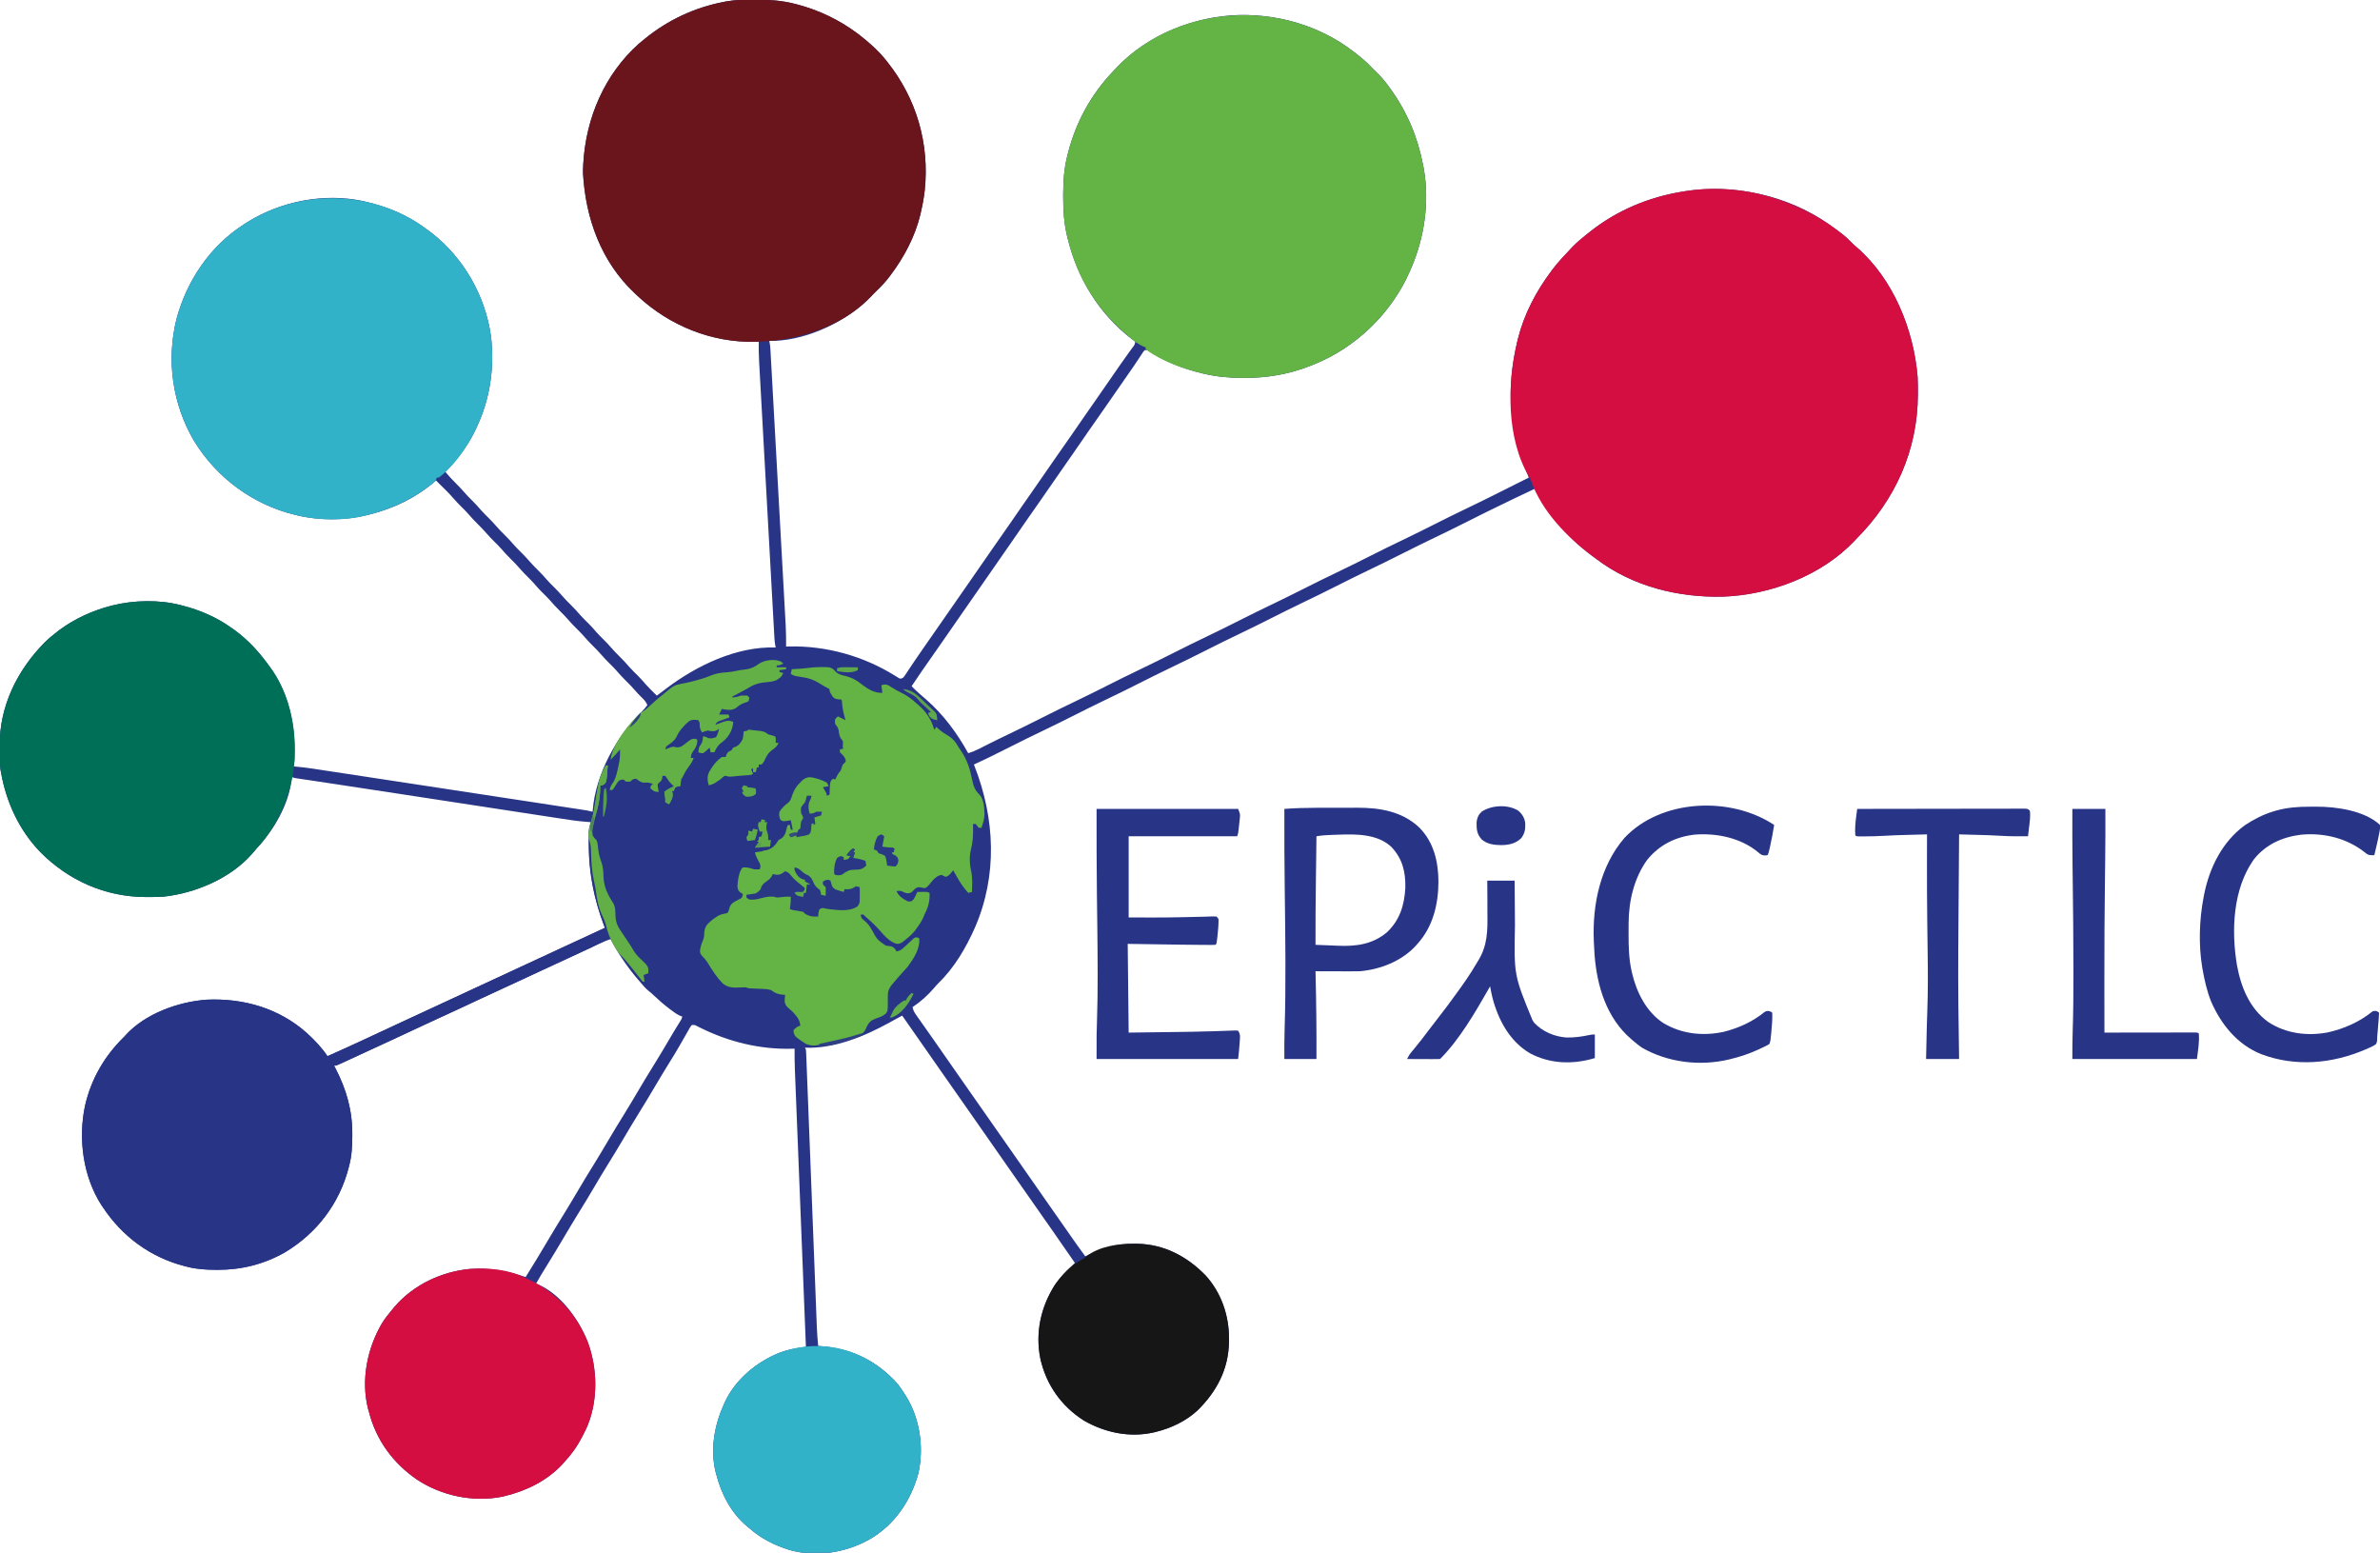 <?xml version="1.0" encoding="UTF-8"?>
<svg version="1.1" xmlns="http://www.w3.org/2000/svg" width="2522" height="1645">
<path d="M0 0 C0.86 0.001 1.721 0.001 2.608 0.002 C16.448 0.042 29.668 0.906 43.125 4.375 C44.423 4.704 44.423 4.704 45.748 5.041 C68.563 10.997 90.217 21.27 109.125 35.375 C110.378 36.309 110.378 36.309 111.656 37.262 C121.897 45.191 132.096 54.176 140.125 64.375 C140.544 64.898 140.964 65.422 141.396 65.961 C172.343 104.82 186.206 152.599 181.043 202.013 C180.179 209.578 178.86 216.955 177.125 224.375 C176.729 226.152 176.729 226.152 176.324 227.965 C170.675 251.282 159.009 273.1 144.625 292.125 C144.091 292.834 143.557 293.544 143.007 294.275 C139.368 299.013 135.432 303.24 131.125 307.375 C130.321 308.179 129.516 308.984 128.688 309.812 C127.842 310.658 126.996 311.504 126.125 312.375 C125.622 312.924 125.12 313.473 124.602 314.039 C100.128 340.009 58.074 360.122 22.352 361.48 C20.276 361.496 18.2 361.445 16.125 361.375 C16.282 361.927 16.439 362.478 16.601 363.047 C17.176 365.602 17.368 368.01 17.514 370.625 C17.575 371.695 17.636 372.764 17.699 373.866 C17.762 375.04 17.825 376.214 17.891 377.423 C17.961 378.671 18.031 379.919 18.104 381.205 C18.299 384.671 18.489 388.137 18.678 391.603 C18.883 395.341 19.093 399.079 19.302 402.817 C19.711 410.142 20.116 417.468 20.519 424.794 C20.847 430.752 21.176 436.71 21.507 442.668 C21.554 443.516 21.601 444.364 21.65 445.237 C21.745 446.959 21.841 448.682 21.936 450.404 C22.833 466.566 23.725 482.729 24.616 498.892 C25.379 512.745 26.147 526.597 26.917 540.449 C27.811 556.54 28.704 572.631 29.592 588.721 C29.687 590.44 29.782 592.159 29.877 593.877 C29.924 594.723 29.97 595.569 30.018 596.44 C30.347 602.382 30.677 608.325 31.007 614.268 C31.411 621.522 31.812 628.777 32.209 636.032 C32.412 639.73 32.616 643.427 32.823 647.125 C33.048 651.144 33.267 655.164 33.486 659.184 C33.552 660.338 33.617 661.492 33.685 662.68 C34.091 670.252 34.197 677.793 34.125 685.375 C35.218 685.34 36.311 685.305 37.438 685.27 C76.682 684.42 115.791 695.361 149.123 716.009 C149.867 716.462 150.612 716.916 151.379 717.383 C152.032 717.792 152.685 718.2 153.358 718.622 C155.306 719.683 155.306 719.683 158.125 718.375 C159.675 716.566 159.675 716.566 161.137 714.273 C161.721 713.403 162.306 712.532 162.908 711.635 C163.536 710.683 164.165 709.731 164.812 708.75 C166.171 706.725 167.53 704.7 168.891 702.676 C169.591 701.63 170.292 700.584 171.014 699.506 C174.312 694.614 177.685 689.775 181.062 684.938 C181.725 683.987 182.388 683.036 183.071 682.056 C184.417 680.126 185.763 678.196 187.109 676.266 C190.452 671.472 193.788 666.673 197.125 661.875 C198.458 659.958 199.792 658.042 201.125 656.125 C201.785 655.176 202.445 654.227 203.125 653.25 C209.125 644.625 209.125 644.625 211.126 641.748 C212.456 639.837 213.785 637.926 215.114 636.015 C218.508 631.136 221.904 626.257 225.301 621.379 C231.138 612.996 236.975 604.613 242.75 596.188 C247.316 589.527 251.941 582.909 256.576 576.297 C266.125 562.673 275.638 549.024 285.044 535.3 C289.298 529.102 293.617 522.95 297.934 516.796 C301.524 511.674 305.09 506.536 308.625 501.375 C312.653 495.496 316.722 489.648 320.812 483.812 C330.951 469.351 341.059 454.868 351.044 440.3 C355.298 434.102 359.617 427.95 363.934 421.796 C367.524 416.674 371.09 411.536 374.625 406.375 C378.781 400.311 382.974 394.274 387.188 388.25 C388.071 386.986 388.071 386.986 388.973 385.696 C391.703 381.799 394.447 377.915 397.238 374.062 C397.708 373.413 398.178 372.763 398.662 372.094 C399.531 370.897 400.404 369.702 401.281 368.511 C403.472 365.731 403.472 365.731 404.125 362.375 C402.611 361.042 402.611 361.042 400.562 359.625 C365.749 333.268 342.708 294.888 332.438 252.812 C332.235 251.986 332.032 251.16 331.823 250.309 C328.598 236.522 327.717 223.035 327.75 208.938 C327.751 207.614 327.751 207.614 327.752 206.265 C327.791 192.288 328.646 178.969 332.125 165.375 C332.35 164.473 332.575 163.571 332.807 162.642 C341.185 129.711 357.281 100.386 380.76 75.807 C382.074 74.428 383.372 73.033 384.668 71.637 C417.864 36.934 466.798 17.482 514.434 16.246 C538.187 15.844 561.714 19.424 584.125 27.375 C585.308 27.793 586.492 28.21 587.711 28.641 C603.848 34.731 619.379 42.947 633.125 53.375 C633.714 53.819 634.303 54.263 634.91 54.72 C641.734 59.883 648.289 65.09 654.125 71.375 C654.95 72.2 655.775 73.025 656.625 73.875 C657.45 74.7 658.275 75.525 659.125 76.375 C659.631 76.856 660.137 77.338 660.659 77.834 C665.31 82.326 669.202 87.15 673 92.375 C673.914 93.629 673.914 93.629 674.846 94.908 C692.331 119.174 703.541 145.999 709.125 175.375 C709.339 176.442 709.553 177.51 709.773 178.609 C716.143 214.243 710.592 252.391 696.125 285.375 C695.694 286.378 695.694 286.378 695.255 287.401 C676.056 331.767 638.048 368.694 593.13 386.587 C592.468 386.847 591.807 387.107 591.125 387.375 C590.466 387.638 589.807 387.9 589.128 388.171 C567.086 396.831 543.869 400.807 520.25 400.75 C519.037 400.75 519.037 400.75 517.8 400.749 C503.929 400.713 490.661 399.574 477.125 396.375 C476.316 396.188 475.508 396.001 474.674 395.808 C455.751 391.3 436.702 383.943 420.312 373.375 C417.329 371.109 417.329 371.109 414.125 371.375 C412.717 372.829 412.717 372.829 411.48 374.828 C410.976 375.582 410.471 376.337 409.951 377.114 C409.41 377.943 408.869 378.771 408.312 379.625 C407.143 381.377 405.972 383.128 404.801 384.879 C404.196 385.788 403.591 386.697 402.967 387.633 C400.041 391.988 397.021 396.274 394 400.562 C389.845 406.48 385.711 412.41 381.625 418.375 C377.597 424.254 373.528 430.102 369.438 435.938 C359.299 450.399 349.191 464.882 339.206 479.45 C334.952 485.648 330.633 491.8 326.316 497.954 C322.726 503.076 319.16 508.214 315.625 513.375 C311.597 519.254 307.528 525.102 303.438 530.938 C293.737 544.774 284.055 558.624 274.5 572.562 C269.934 579.223 265.309 585.841 260.674 592.453 C251.125 606.077 241.612 619.726 232.206 633.45 C227.952 639.648 223.633 645.8 219.316 651.954 C215.726 657.076 212.16 662.214 208.625 667.375 C204.597 673.254 200.528 679.102 196.438 684.938 C191.156 692.472 185.884 700.012 180.625 707.562 C179.967 708.506 179.308 709.45 178.63 710.422 C174.727 716.029 170.889 721.674 167.125 727.375 C169.92 730.258 172.783 732.989 175.812 735.625 C176.503 736.227 177.194 736.829 177.906 737.449 C179.402 738.748 180.903 740.042 182.406 741.332 C200.929 757.54 215.207 776.928 227.125 798.375 C231.144 797.114 234.838 795.633 238.59 793.723 C239.64 793.192 240.69 792.662 241.771 792.115 C242.858 791.562 243.944 791.008 245.062 790.438 C253.345 786.226 261.675 782.143 270.066 778.152 C281.833 772.551 293.486 766.736 305.125 760.875 C317.527 754.63 329.958 748.469 342.5 742.509 C353.118 737.449 363.621 732.165 374.125 726.875 C385.558 721.118 397.001 715.4 408.562 709.906 C420.503 704.232 432.317 698.319 444.125 692.375 C456.878 685.955 469.655 679.611 482.551 673.483 C493.152 668.433 503.638 663.156 514.125 657.875 C526.527 651.63 538.958 645.469 551.5 639.509 C562.118 634.449 572.621 629.165 583.125 623.875 C595.527 617.63 607.958 611.469 620.5 605.509 C631.118 600.449 641.621 595.165 652.125 589.875 C664.527 583.63 676.958 577.469 689.5 571.509 C700.118 566.449 710.621 561.165 721.125 555.875 C732.536 550.129 743.957 544.421 755.496 538.938 C767.811 533.085 780.002 526.993 792.188 520.875 C794.344 519.794 796.501 518.713 798.658 517.633 C802.574 515.671 806.488 513.708 810.403 511.744 C813.975 509.951 817.549 508.161 821.125 506.375 C820.914 505.849 820.703 505.323 820.486 504.781 C810.304 479.199 802.829 453.09 802.125 425.375 C802.085 424.095 802.045 422.815 802.004 421.496 C801.57 401.071 804.308 381.192 809.125 361.375 C809.409 360.204 809.409 360.204 809.699 359.009 C816.199 333.062 829.085 308.623 845.125 287.375 C845.824 286.443 846.522 285.511 847.242 284.551 C852.761 277.44 858.935 270.9 865.125 264.375 C865.838 263.62 866.551 262.864 867.285 262.086 C872.03 257.195 877.151 252.85 882.509 248.645 C883.624 247.768 884.735 246.886 885.843 246 C914.247 223.333 948.332 209.152 984.125 203.375 C984.819 203.258 985.512 203.141 986.227 203.02 C1038.17 194.584 1096.158 207.536 1139.085 237.904 C1156.234 250.271 1156.234 250.271 1163.602 257.831 C1165.314 259.567 1167.119 261.137 1169 262.688 C1207.396 296.101 1228.982 349.603 1233.125 399.375 C1233.452 405.08 1233.467 410.787 1233.438 416.5 C1233.435 417.257 1233.433 418.014 1233.431 418.794 C1233.165 477.476 1209.351 530.149 1168.125 571.375 C1167.511 572.035 1166.898 572.695 1166.266 573.375 C1131.352 610.308 1077.199 630.653 1027.134 632.484 C979.637 633.673 931.079 621.702 892.771 592.619 C891.171 591.41 889.55 590.228 887.93 589.047 C862.439 570.133 842.491 546.028 827.125 518.375 C820.784 521.36 814.453 524.363 808.125 527.375 C807.133 527.847 806.142 528.319 805.12 528.805 C786.64 537.617 768.319 546.735 750.032 555.94 C740.613 560.674 731.169 565.338 721.648 569.863 C710.058 575.372 698.586 581.104 687.125 586.875 C674.723 593.12 662.292 599.281 649.75 605.241 C639.132 610.301 628.629 615.585 618.125 620.875 C605.723 627.12 593.292 633.281 580.75 639.241 C570.132 644.301 559.629 649.585 549.125 654.875 C537.692 660.632 526.249 666.35 514.688 671.844 C502.747 677.518 490.933 683.431 479.125 689.375 C466.372 695.795 453.595 702.139 440.699 708.267 C430.098 713.317 419.612 718.594 409.125 723.875 C396.723 730.12 384.292 736.281 371.75 742.241 C361.132 747.301 350.629 752.585 340.125 757.875 C328.682 763.637 317.228 769.36 305.656 774.859 C293.895 780.449 282.255 786.269 270.625 792.125 C258.201 798.38 245.782 804.602 233.125 810.375 C233.371 811.003 233.618 811.63 233.872 812.277 C255.532 867.775 258.305 927.894 234.125 983.375 C224.828 1004.372 212.368 1025.729 195.75 1041.748 C194.037 1043.463 192.487 1045.262 190.938 1047.125 C184.326 1054.781 176.572 1061.808 168.125 1067.375 C168.757 1070.9 170.175 1073.184 172.23 1076.094 C173.2 1077.476 173.2 1077.476 174.189 1078.887 C174.89 1079.873 175.591 1080.859 176.312 1081.875 C177.396 1083.416 177.396 1083.416 178.502 1084.988 C179.992 1087.106 181.484 1089.222 182.978 1091.336 C186.041 1095.672 189.083 1100.024 192.125 1104.375 C193.271 1106.01 194.417 1107.646 195.562 1109.281 C199.429 1114.804 203.277 1120.339 207.125 1125.875 C213.866 1135.572 220.63 1145.252 227.407 1154.923 C230.315 1159.073 233.22 1163.224 236.125 1167.375 C237.292 1169.042 238.458 1170.708 239.625 1172.375 C246.625 1182.375 253.625 1192.375 260.625 1202.375 C261.202 1203.2 261.78 1204.025 262.375 1204.874 C263.543 1206.543 264.711 1208.212 265.879 1209.882 C268.77 1214.012 271.662 1218.141 274.555 1222.27 C281.442 1232.1 288.308 1241.945 295.159 1251.801 C301.223 1260.522 307.312 1269.225 313.407 1277.923 C315.73 1281.238 318.051 1284.554 320.372 1287.871 C321.535 1289.533 322.699 1291.194 323.862 1292.856 C326.857 1297.132 329.848 1301.41 332.836 1305.691 C338.854 1314.311 344.879 1322.918 351.125 1331.375 C352.057 1330.916 352.989 1330.457 353.949 1329.984 C369.611 1322.396 384.866 1317.968 402.375 1318.062 C403.473 1318.068 404.57 1318.074 405.701 1318.08 C434.463 1318.508 458.745 1331.251 478.594 1351.602 C495.253 1369.855 503.568 1394.142 503.438 1418.625 C503.433 1419.721 503.428 1420.817 503.423 1421.947 C503.004 1451.02 490.328 1474.923 469.863 1494.879 C457.525 1506.126 442.228 1513.387 426.125 1517.375 C425.012 1517.653 425.012 1517.653 423.877 1517.937 C398.188 1523.747 372.255 1518.303 349.75 1505.438 C325.783 1490.233 309.738 1467.42 303.563 1439.867 C297.993 1412.158 304.062 1384.981 319.125 1361.375 C324.605 1353.56 331.297 1346.996 338.125 1340.375 C338.785 1339.715 339.445 1339.055 340.125 1338.375 C332.463 1327.179 324.714 1316.046 316.923 1304.939 C313.988 1300.753 311.057 1296.564 308.125 1292.375 C306.958 1290.708 305.792 1289.042 304.625 1287.375 C297.625 1277.375 290.625 1267.375 283.625 1257.375 C283.048 1256.55 282.47 1255.725 281.875 1254.876 C280.707 1253.207 279.539 1251.538 278.371 1249.868 C275.48 1245.738 272.588 1241.609 269.695 1237.48 C262.808 1227.65 255.942 1217.805 249.091 1207.949 C243.027 1199.228 236.938 1190.525 230.843 1181.827 C227.935 1177.677 225.03 1173.526 222.125 1169.375 C220.958 1167.708 219.792 1166.042 218.625 1164.375 C216.292 1161.042 213.958 1157.708 211.625 1154.375 C211.048 1153.55 210.47 1152.725 209.875 1151.876 C208.707 1150.207 207.539 1148.538 206.371 1146.868 C203.48 1142.738 200.588 1138.609 197.695 1134.48 C190.818 1124.665 183.962 1114.834 177.122 1104.993 C170.478 1095.438 163.805 1085.904 157.125 1076.375 C155.513 1077.254 153.901 1078.133 152.289 1079.012 C150.776 1079.836 150.776 1079.836 149.231 1080.677 C147.306 1081.73 145.383 1082.786 143.464 1083.85 C117.039 1098.471 84.999 1111.61 54.125 1110.375 C54.455 1111.035 54.785 1111.695 55.125 1112.375 C55.276 1114.02 55.368 1115.671 55.433 1117.322 C55.497 1118.901 55.497 1118.901 55.563 1120.512 C55.628 1122.261 55.628 1122.261 55.694 1124.045 C55.743 1125.276 55.792 1126.507 55.843 1127.776 C55.979 1131.204 56.111 1134.633 56.241 1138.062 C56.382 1141.757 56.529 1145.451 56.674 1149.145 C56.927 1155.551 57.176 1161.958 57.423 1168.365 C57.78 1177.64 58.143 1186.915 58.507 1196.189 C59.099 1211.252 59.687 1226.314 60.272 1241.377 C60.325 1242.73 60.325 1242.73 60.379 1244.111 C60.521 1247.766 60.663 1251.42 60.805 1255.075 C61.195 1265.117 61.586 1275.158 61.978 1285.199 C62.03 1286.547 62.03 1286.547 62.084 1287.922 C62.668 1302.916 63.255 1317.91 63.843 1332.904 C64.206 1342.151 64.566 1351.398 64.924 1360.645 C65.169 1366.988 65.416 1373.332 65.665 1379.675 C65.808 1383.332 65.951 1386.989 66.091 1390.646 C66.243 1394.618 66.399 1398.59 66.556 1402.563 C66.621 1404.281 66.621 1404.281 66.687 1406.034 C66.96 1412.84 67.436 1419.598 68.125 1426.375 C69.395 1426.473 70.664 1426.571 71.973 1426.672 C104.167 1429.371 130.439 1442.181 152.125 1466.375 C154.705 1469.578 156.952 1472.886 159.125 1476.375 C159.696 1477.24 160.267 1478.105 160.855 1478.996 C175.954 1503.028 180.47 1533.92 174.223 1561.523 C166.208 1590.779 148.85 1616.162 122.25 1631.453 C96.954 1645.504 66.083 1650.442 37.918 1642.566 C21.766 1637.493 7.822 1630.65 -4.875 1619.375 C-5.63 1618.763 -6.386 1618.15 -7.164 1617.52 C-24.027 1603.546 -34.517 1583.315 -39.875 1562.375 C-40.223 1561.132 -40.223 1561.132 -40.578 1559.863 C-46.438 1535.879 -41.866 1510.465 -31.875 1488.375 C-31.581 1487.693 -31.287 1487.011 -30.984 1486.309 C-19.847 1462.06 2.749 1443.327 27.205 1433.543 C34.196 1430.954 41.011 1429.344 48.392 1428.314 C49.653 1428.137 50.914 1427.961 52.213 1427.778 C53.174 1427.645 54.135 1427.512 55.125 1427.375 C55.1 1426.739 55.074 1426.103 55.048 1425.447 C53.542 1387.711 52.039 1349.974 50.539 1312.238 C50.359 1307.703 50.178 1303.168 49.998 1298.634 C49.962 1297.731 49.926 1296.828 49.889 1295.898 C49.309 1281.296 48.726 1266.693 48.143 1252.091 C47.545 1237.099 46.948 1222.107 46.353 1207.115 C45.987 1197.87 45.618 1188.625 45.248 1179.38 C44.994 1173.034 44.742 1166.687 44.491 1160.341 C44.346 1156.684 44.201 1153.027 44.054 1149.369 C43.893 1145.394 43.737 1141.417 43.581 1137.441 C43.534 1136.3 43.487 1135.159 43.439 1133.984 C43.148 1126.444 43.074 1118.92 43.125 1111.375 C42.199 1111.41 41.274 1111.445 40.32 1111.48 C6.477 1112.334 -26.629 1104.238 -56.824 1089.219 C-57.573 1088.849 -58.322 1088.479 -59.094 1088.098 C-60.083 1087.599 -60.083 1087.599 -61.092 1087.09 C-63.019 1086.189 -63.019 1086.189 -65.875 1086.375 C-67.702 1088.794 -67.702 1088.794 -69.43 1091.98 C-69.936 1092.86 -69.936 1092.86 -70.452 1093.757 C-71.18 1095.023 -71.903 1096.293 -72.621 1097.565 C-74.527 1100.939 -76.47 1104.292 -78.406 1107.648 C-78.985 1108.656 -78.985 1108.656 -79.576 1109.684 C-82.689 1115.09 -85.929 1120.407 -89.25 1125.688 C-94.77 1134.499 -100.085 1143.424 -105.375 1152.375 C-111.11 1162.077 -116.905 1171.73 -122.883 1181.285 C-127.838 1189.241 -132.605 1197.307 -137.375 1205.375 C-143.111 1215.077 -148.905 1224.73 -154.883 1234.285 C-159.838 1242.241 -164.605 1250.307 -169.375 1258.375 C-175.111 1268.077 -180.905 1277.73 -186.883 1287.285 C-192.267 1295.929 -197.43 1304.702 -202.612 1313.468 C-208.205 1322.926 -213.88 1332.323 -219.698 1341.645 C-223.548 1347.819 -227.274 1354.051 -230.875 1360.375 C-229.825 1360.748 -229.825 1360.748 -228.754 1361.129 C-204.55 1371.605 -186.165 1397.483 -176.48 1421.035 C-165.394 1449.739 -164.855 1484.39 -177.125 1512.812 C-178.312 1515.367 -179.579 1517.874 -180.875 1520.375 C-181.21 1521.041 -181.545 1521.707 -181.891 1522.393 C-187.039 1532.527 -193.162 1541.052 -200.875 1549.375 C-202.025 1550.665 -202.025 1550.665 -203.199 1551.98 C-219.351 1569.229 -241.13 1579.923 -263.875 1585.375 C-264.877 1585.62 -265.878 1585.865 -266.91 1586.117 C-297.733 1592.174 -330.896 1585.158 -356.978 1567.991 C-382.223 1550.649 -400.27 1526.24 -407.875 1496.375 C-408.351 1494.755 -408.351 1494.755 -408.836 1493.102 C-416.567 1462.675 -409.823 1428.845 -393.998 1402.161 C-390.7 1396.914 -386.84 1392.127 -382.875 1387.375 C-382.132 1386.479 -381.39 1385.583 -380.625 1384.66 C-360.658 1361.52 -331.004 1347.589 -300.812 1344.75 C-280.337 1343.312 -261.234 1346.756 -241.875 1353.375 C-234.194 1341.146 -226.723 1328.805 -219.375 1316.375 C-213.639 1306.673 -207.845 1297.02 -201.867 1287.465 C-196.912 1279.509 -192.145 1271.443 -187.375 1263.375 C-181.639 1253.673 -175.845 1244.02 -169.867 1234.465 C-164.912 1226.509 -160.145 1218.443 -155.375 1210.375 C-149.639 1200.673 -143.845 1191.02 -137.867 1181.465 C-132.912 1173.509 -128.145 1165.443 -123.375 1157.375 C-117.645 1147.682 -111.858 1138.039 -105.885 1128.493 C-99.901 1118.887 -94.164 1109.132 -88.408 1099.387 C-87.626 1098.064 -86.844 1096.741 -86.062 1095.418 C-85.505 1094.474 -85.505 1094.474 -84.936 1093.51 C-82.964 1090.179 -80.953 1086.88 -78.875 1083.613 C-76.799 1080.528 -76.799 1080.528 -75.875 1077.375 C-76.544 1077.157 -77.213 1076.939 -77.902 1076.715 C-81.828 1074.945 -85.02 1072.536 -88.438 1069.938 C-89.139 1069.408 -89.841 1068.879 -90.564 1068.334 C-96.108 1064.093 -101.267 1059.556 -106.324 1054.75 C-108.831 1052.355 -108.831 1052.355 -111.508 1050.281 C-115.115 1047.377 -117.897 1043.905 -120.875 1040.375 C-121.618 1039.52 -122.36 1038.666 -123.125 1037.785 C-134.356 1024.664 -143.756 1010.608 -151.875 995.375 C-156.427 996.792 -160.692 998.595 -164.984 1000.648 C-165.659 1000.968 -166.334 1001.287 -167.029 1001.616 C-168.476 1002.301 -169.922 1002.988 -171.367 1003.676 C-175.222 1005.51 -179.082 1007.332 -182.941 1009.156 C-183.714 1009.522 -184.486 1009.887 -185.282 1010.263 C-191.692 1013.295 -198.121 1016.286 -204.562 1019.25 C-205.572 1019.715 -206.581 1020.179 -207.621 1020.658 C-209.799 1021.66 -211.977 1022.662 -214.156 1023.664 C-221.815 1027.187 -229.47 1030.718 -237.125 1034.25 C-237.966 1034.638 -238.808 1035.026 -239.675 1035.426 C-251.614 1040.935 -263.538 1046.475 -275.448 1052.046 C-286.582 1057.251 -297.743 1062.396 -308.905 1067.541 C-319.574 1072.459 -330.233 1077.397 -340.875 1082.375 C-353.192 1088.136 -365.534 1093.84 -377.884 1099.531 C-388.37 1104.363 -398.844 1109.22 -409.3 1114.116 C-418.051 1118.213 -426.806 1122.299 -435.625 1126.25 C-436.352 1126.578 -437.08 1126.906 -437.829 1127.245 C-442.633 1129.375 -442.633 1129.375 -444.875 1129.375 C-444.367 1130.344 -443.859 1131.314 -443.336 1132.312 C-431.797 1154.653 -425.422 1176.784 -425.562 1202.125 C-425.565 1202.829 -425.567 1203.534 -425.569 1204.26 C-425.621 1214.906 -426.102 1225.041 -428.875 1235.375 C-429.074 1236.152 -429.272 1236.928 -429.477 1237.729 C-439.335 1275.626 -463.107 1306.813 -496.64 1327.018 C-518.578 1339.652 -542.898 1345.797 -568.125 1345.688 C-568.806 1345.685 -569.487 1345.683 -570.188 1345.681 C-580.724 1345.628 -590.662 1345.084 -600.875 1342.375 C-601.642 1342.182 -602.41 1341.988 -603.201 1341.789 C-639.406 1332.503 -669.281 1310.466 -689.875 1279.375 C-690.61 1278.296 -690.61 1278.296 -691.359 1277.195 C-710.91 1246.819 -716.132 1207.096 -708.836 1172.141 C-702.302 1143.33 -687.982 1118.926 -666.875 1098.375 C-666.448 1097.892 -666.022 1097.408 -665.582 1096.91 C-644.806 1074.211 -609.777 1061.648 -579.754 1059.5 C-540.846 1057.811 -503.174 1068.529 -473.78 1094.795 C-465.622 1102.275 -457.974 1110.102 -451.875 1119.375 C-439.228 1113.802 -426.658 1108.077 -414.125 1102.25 C-412.311 1101.408 -410.498 1100.566 -408.684 1099.725 C-397.182 1094.385 -385.69 1089.025 -374.202 1083.654 C-363.1 1078.469 -351.973 1073.338 -340.845 1068.209 C-330.176 1063.291 -319.516 1058.353 -308.875 1053.375 C-296.551 1047.61 -284.201 1041.904 -271.845 1036.209 C-261.176 1031.291 -250.517 1026.353 -239.875 1021.375 C-226.694 1015.21 -213.484 1009.109 -200.269 1003.016 C-186.126 996.495 -171.996 989.944 -157.875 983.375 C-158.091 982.813 -158.307 982.252 -158.53 981.673 C-169.288 953.499 -175.064 925.765 -175.06 895.534 C-175.063 893.481 -175.081 891.428 -175.1 889.375 C-175.103 887.399 -175.103 887.399 -175.105 885.383 C-175.11 884.203 -175.114 883.024 -175.118 881.809 C-174.85 878.022 -174.035 874.977 -172.875 871.375 C-173.898 871.323 -173.898 871.323 -174.942 871.271 C-186.051 870.572 -196.975 868.812 -207.968 867.115 C-210.187 866.776 -212.407 866.438 -214.627 866.1 C-220.644 865.182 -226.659 864.258 -232.675 863.333 C-239.047 862.355 -245.42 861.382 -251.793 860.409 C-262.549 858.765 -273.305 857.118 -284.06 855.468 C-294.967 853.795 -305.873 852.124 -316.78 850.455 C-317.445 850.354 -318.109 850.252 -318.794 850.147 C-323.469 849.432 -328.144 848.717 -332.818 848.002 C-338.101 847.194 -343.383 846.386 -348.665 845.578 C-349.959 845.38 -351.253 845.182 -352.586 844.978 C-361.607 843.598 -370.627 842.216 -379.647 840.834 C-401.131 837.542 -422.615 834.253 -444.108 831.019 C-445.739 830.773 -447.37 830.528 -449.002 830.282 C-457.735 828.967 -457.735 828.967 -466.47 827.66 C-470.149 827.112 -473.828 826.56 -477.507 826.008 C-479.079 825.776 -479.079 825.776 -480.682 825.539 C-481.617 825.398 -482.551 825.257 -483.514 825.112 C-484.317 824.992 -485.119 824.873 -485.945 824.75 C-487.875 824.375 -487.875 824.375 -489.875 823.375 C-489.937 824.53 -489.999 825.685 -490.062 826.875 C-493.016 853.29 -509.098 880.168 -526.922 899.27 C-528.516 900.988 -529.99 902.724 -531.438 904.562 C-554.274 930.912 -591.798 946.727 -625.875 950.375 C-631.358 950.686 -636.822 950.767 -642.312 950.75 C-643.058 950.749 -643.803 950.748 -644.57 950.746 C-687.237 950.559 -726.066 933.377 -756.07 903.215 C-778.659 879.8 -792.3 850.243 -797.875 818.375 C-798.048 817.479 -798.22 816.583 -798.398 815.66 C-798.939 811.932 -799.055 808.27 -799.078 804.512 C-799.084 803.761 -799.09 803.011 -799.095 802.238 C-799.105 800.651 -799.111 799.063 -799.115 797.475 C-799.125 795.108 -799.156 792.741 -799.188 790.373 C-799.477 748.47 -780.596 710.516 -751.612 681.081 C-747.3 676.848 -742.672 673.047 -737.875 669.375 C-737.081 668.765 -736.287 668.156 -735.469 667.527 C-719.442 655.801 -701.053 647.377 -681.875 642.375 C-681.113 642.176 -680.352 641.977 -679.567 641.772 C-657.182 636.219 -630.281 635.563 -607.875 641.375 C-607.102 641.568 -606.328 641.762 -605.531 641.961 C-586.926 646.73 -569.558 654.262 -553.875 665.375 C-552.851 666.094 -551.828 666.814 -550.773 667.555 C-535.019 678.994 -523.062 692.565 -511.875 708.375 C-511.221 709.293 -510.568 710.211 -509.895 711.156 C-493.555 735.385 -486.661 765.782 -486.75 794.625 C-486.746 795.891 -486.742 797.157 -486.738 798.461 C-486.74 800.282 -486.74 800.282 -486.742 802.141 C-486.743 803.242 -486.744 804.343 -486.746 805.478 C-486.857 807.979 -487.227 809.98 -487.875 812.375 C-487.196 812.431 -486.516 812.486 -485.816 812.544 C-479.5 813.086 -473.257 813.829 -466.992 814.795 C-466.061 814.935 -465.129 815.076 -464.17 815.221 C-461.08 815.689 -457.991 816.162 -454.902 816.635 C-452.671 816.973 -450.44 817.312 -448.209 817.65 C-442.153 818.569 -436.098 819.493 -430.043 820.417 C-423.634 821.394 -417.225 822.367 -410.816 823.341 C-399.996 824.986 -389.177 826.633 -378.358 828.282 C-367.383 829.955 -356.408 831.626 -345.432 833.295 C-344.763 833.396 -344.094 833.498 -343.405 833.603 C-340.712 834.012 -338.018 834.422 -335.325 834.831 C-304.56 839.509 -273.797 844.196 -243.035 848.893 C-239.994 849.357 -236.952 849.821 -233.911 850.285 C-223.994 851.799 -214.078 853.315 -204.162 854.836 C-201.432 855.255 -198.702 855.672 -195.971 856.09 C-192.381 856.639 -188.79 857.19 -185.2 857.742 C-183.679 857.974 -183.679 857.974 -182.128 858.211 C-181.215 858.352 -180.302 858.493 -179.362 858.638 C-178.584 858.758 -177.805 858.877 -177.004 859 C-174.929 859.366 -172.911 859.837 -170.875 860.375 C-170.84 859.808 -170.805 859.242 -170.768 858.658 C-167.773 820.898 -145.439 779.952 -118.425 753.916 C-116.38 751.883 -114.615 749.671 -112.875 747.375 C-114.292 744.123 -116 742.061 -118.562 739.625 C-121.234 737.025 -123.773 734.403 -126.188 731.562 C-129.098 728.173 -132.197 725.01 -135.375 721.875 C-139.115 718.185 -142.657 714.4 -146.066 710.402 C-148.245 707.961 -150.547 705.675 -152.875 703.375 C-155.806 700.479 -158.639 697.573 -161.312 694.438 C-164.177 691.086 -167.238 687.969 -170.375 684.875 C-174.115 681.185 -177.657 677.4 -181.066 673.402 C-183.245 670.961 -185.547 668.675 -187.875 666.375 C-190.806 663.479 -193.639 660.573 -196.312 657.438 C-199.177 654.086 -202.238 650.969 -205.375 647.875 C-209.115 644.185 -212.657 640.4 -216.066 636.402 C-219.05 633.058 -222.281 629.962 -225.469 626.812 C-228.125 624.122 -230.576 621.309 -233.031 618.438 C-235.223 615.986 -237.536 613.686 -239.875 611.375 C-242.806 608.479 -245.639 605.573 -248.312 602.438 C-251.177 599.086 -254.238 595.969 -257.375 592.875 C-261.115 589.185 -264.657 585.4 -268.066 581.402 C-270.245 578.961 -272.547 576.675 -274.875 574.375 C-277.806 571.479 -280.639 568.573 -283.312 565.438 C-286.177 562.086 -289.238 558.969 -292.375 555.875 C-296.115 552.185 -299.657 548.4 -303.066 544.402 C-305.245 541.961 -307.547 539.675 -309.875 537.375 C-312.806 534.479 -315.639 531.573 -318.312 528.438 C-322.86 523.121 -327.898 518.284 -332.875 513.375 C-334.209 512.043 -335.543 510.71 -336.875 509.375 C-337.449 509.885 -338.022 510.396 -338.613 510.922 C-358.444 527.894 -381.651 539.047 -406.875 545.375 C-407.68 545.585 -408.484 545.796 -409.313 546.012 C-432.537 551.872 -460.564 552.057 -483.875 546.375 C-484.623 546.198 -485.371 546.021 -486.142 545.839 C-530.829 535.017 -569.26 506.718 -593.252 467.519 C-616.145 428.636 -622.786 382.208 -611.875 338.375 C-600.907 297.794 -576.506 261.354 -540.875 238.375 C-539.231 237.313 -539.231 237.313 -537.555 236.23 C-501.576 213.565 -455.938 204.518 -414.113 213.371 C-399.782 216.675 -386.086 220.876 -372.875 227.375 C-372.244 227.682 -371.613 227.988 -370.963 228.304 C-361.241 233.084 -352.475 238.804 -343.875 245.375 C-342.953 246.071 -342.032 246.767 -341.082 247.484 C-307.252 274.068 -284.812 313.58 -278.651 356.163 C-274.645 389.67 -279.455 422.913 -293.875 453.375 C-294.635 454.999 -294.635 454.999 -295.41 456.656 C-303.361 473.11 -314.413 487.144 -326.875 500.375 C-323.409 504.57 -319.81 508.487 -315.938 512.312 C-312.965 515.25 -310.09 518.198 -307.375 521.375 C-304.679 524.529 -301.827 527.459 -298.875 530.375 C-295.311 533.896 -291.972 537.507 -288.719 541.312 C-286.527 543.764 -284.214 546.064 -281.875 548.375 C-278.944 551.271 -276.111 554.177 -273.438 557.312 C-270.573 560.664 -267.512 563.781 -264.375 566.875 C-260.635 570.565 -257.093 574.35 -253.684 578.348 C-251.505 580.789 -249.203 583.075 -246.875 585.375 C-243.944 588.271 -241.111 591.177 -238.438 594.312 C-235.573 597.664 -232.512 600.781 -229.375 603.875 C-225.635 607.565 -222.093 611.35 -218.684 615.348 C-216.505 617.789 -214.203 620.075 -211.875 622.375 C-208.944 625.271 -206.111 628.177 -203.438 631.312 C-200.573 634.664 -197.512 637.781 -194.375 640.875 C-190.635 644.565 -187.093 648.35 -183.684 652.348 C-180.7 655.692 -177.469 658.788 -174.281 661.938 C-171.625 664.628 -169.174 667.441 -166.719 670.312 C-164.527 672.764 -162.214 675.064 -159.875 677.375 C-156.944 680.271 -154.111 683.177 -151.438 686.312 C-148.573 689.664 -145.512 692.781 -142.375 695.875 C-138.635 699.565 -135.093 703.35 -131.684 707.348 C-128.7 710.692 -125.469 713.788 -122.281 716.938 C-119.635 719.618 -117.191 722.42 -114.746 725.281 C-110.98 729.495 -106.906 733.417 -102.875 737.375 C-101.71 736.501 -100.544 735.628 -99.379 734.754 C-98.277 733.929 -98.277 733.929 -97.153 733.086 C-95.731 732.019 -94.313 730.947 -92.898 729.871 C-60.979 705.627 -18.079 684.889 23.125 686.375 C22.968 685.661 22.811 684.947 22.649 684.211 C22.138 681.445 21.892 678.805 21.736 675.999 C21.675 674.927 21.614 673.855 21.551 672.75 C21.488 671.579 21.425 670.407 21.359 669.2 C21.289 667.95 21.219 666.701 21.146 665.413 C20.952 661.948 20.761 658.482 20.572 655.016 C20.366 651.277 20.157 647.538 19.948 643.799 C19.539 636.473 19.135 629.147 18.731 621.821 C18.403 615.863 18.074 609.905 17.743 603.948 C17.696 603.1 17.649 602.252 17.6 601.379 C17.505 599.656 17.409 597.933 17.314 596.211 C16.417 580.05 15.525 563.889 14.634 547.728 C13.87 533.875 13.103 520.023 12.333 506.17 C11.439 490.078 10.547 473.986 9.658 457.894 C9.563 456.175 9.468 454.457 9.373 452.739 C9.326 451.893 9.28 451.048 9.232 450.177 C8.903 444.233 8.573 438.29 8.243 432.346 C7.839 425.093 7.439 417.839 7.041 410.585 C6.838 406.888 6.634 403.19 6.427 399.492 C6.202 395.475 5.983 391.457 5.764 387.439 C5.698 386.283 5.633 385.127 5.565 383.936 C5.179 376.741 5.05 369.579 5.125 362.375 C4.009 362.41 2.892 362.445 1.742 362.48 C-45.554 363.495 -90.691 344.804 -124.875 312.375 C-125.37 311.913 -125.864 311.451 -126.374 310.975 C-161.87 277.641 -178.334 231.889 -181.062 184.09 C-181.13 181.163 -181.039 178.298 -180.875 175.375 C-180.834 174.629 -180.793 173.883 -180.75 173.115 C-177.86 125.059 -158.111 78.892 -121.75 46.562 C-120.467 45.489 -119.175 44.427 -117.875 43.375 C-116.707 42.41 -116.707 42.41 -115.516 41.426 C-91.123 21.541 -62.788 8.307 -31.875 2.375 C-30.971 2.197 -30.066 2.019 -29.135 1.835 C-19.424 0.119 -9.83 -0.023 0 0 Z " fill="#283586" transform="translate(798.875,-0.375)"/>
<path d="M0 0 C1.862 1.786 3.676 3.608 5.477 5.456 C7.189 7.192 8.994 8.762 10.875 10.312 C49.271 43.726 70.857 97.228 75 147 C75.327 152.705 75.342 158.412 75.312 164.125 C75.31 164.882 75.308 165.639 75.306 166.419 C75.04 225.101 51.226 277.774 10 319 C9.386 319.66 8.773 320.32 8.141 321 C-26.773 357.933 -80.926 378.278 -130.991 380.109 C-178.488 381.298 -227.046 369.327 -265.354 340.244 C-266.954 339.035 -268.575 337.853 -270.195 336.672 C-296.194 317.38 -323.461 289.292 -334.184 258.078 C-334.975 255.892 -334.975 255.892 -336.422 253.645 C-361.096 212.298 -359.95 154.046 -349 109 C-348.811 108.219 -348.621 107.439 -348.426 106.634 C-341.926 80.687 -329.04 56.248 -313 35 C-312.301 34.068 -311.603 33.136 -310.883 32.176 C-305.364 25.065 -299.19 18.525 -293 12 C-292.287 11.245 -291.574 10.489 -290.84 9.711 C-286.095 4.82 -280.974 0.475 -275.616 -3.73 C-274.501 -4.607 -273.39 -5.489 -272.282 -6.375 C-243.878 -29.042 -209.793 -43.223 -174 -49 C-172.96 -49.176 -172.96 -49.176 -171.898 -49.355 C-111.107 -59.228 -46.543 -39.716 0 0 Z " fill="#D50E41" transform="translate(1957,252)"/>
<path d="M0 0 C1.183 0.418 2.367 0.835 3.586 1.266 C19.723 7.356 35.254 15.572 49 26 C49.883 26.666 49.883 26.666 50.785 27.345 C57.609 32.508 64.164 37.715 70 44 C70.825 44.825 71.65 45.65 72.5 46.5 C73.325 47.325 74.15 48.15 75 49 C75.506 49.481 76.012 49.963 76.534 50.459 C81.185 54.951 85.077 59.775 88.875 65 C89.789 66.254 89.789 66.254 90.721 67.533 C108.206 91.799 119.416 118.624 125 148 C125.321 149.601 125.321 149.601 125.648 151.234 C132.018 186.868 126.467 225.016 112 258 C111.713 258.669 111.426 259.337 111.13 260.026 C91.931 304.392 53.923 341.319 9.005 359.212 C8.343 359.472 7.682 359.732 7 360 C6.341 360.263 5.682 360.525 5.003 360.796 C-17.039 369.456 -40.256 373.432 -63.875 373.375 C-64.683 373.375 -65.492 373.375 -66.325 373.374 C-80.196 373.338 -93.464 372.199 -107 369 C-107.809 368.813 -108.617 368.626 -109.451 368.433 C-129.578 363.638 -152.325 355.586 -169 343 C-169 342.34 -169 341.68 -169 341 C-169.726 340.736 -170.451 340.471 -171.199 340.199 C-179.105 336.814 -185.694 330.728 -192 325 C-192.758 324.345 -193.516 323.69 -194.297 323.016 C-206.83 312.079 -216.866 299.866 -226 286 C-226.414 285.374 -226.828 284.747 -227.254 284.102 C-238.969 266.118 -246.616 246.212 -251.688 225.438 C-251.992 224.198 -251.992 224.198 -252.302 222.934 C-255.527 209.147 -256.408 195.66 -256.375 181.562 C-256.374 180.68 -256.374 179.798 -256.373 178.89 C-256.334 164.913 -255.479 151.594 -252 138 C-251.775 137.098 -251.55 136.196 -251.318 135.267 C-242.94 102.336 -226.844 73.011 -203.365 48.432 C-202.051 47.053 -200.753 45.658 -199.457 44.262 C-149.176 -8.302 -67.577 -23.975 0 0 Z " fill="#63B345" transform="translate(1383,27)"/>
<path d="M0 0 C0.86 0.001 1.721 0.001 2.608 0.002 C16.448 0.042 29.668 0.906 43.125 4.375 C44.423 4.704 44.423 4.704 45.748 5.041 C68.563 10.997 90.217 21.27 109.125 35.375 C110.378 36.309 110.378 36.309 111.656 37.262 C121.897 45.191 132.096 54.176 140.125 64.375 C140.544 64.898 140.964 65.422 141.396 65.961 C172.343 104.82 186.206 152.599 181.043 202.013 C180.179 209.578 178.86 216.955 177.125 224.375 C176.861 225.56 176.596 226.744 176.324 227.965 C170.675 251.282 159.009 273.1 144.625 292.125 C144.091 292.834 143.557 293.544 143.007 294.275 C139.368 299.013 135.432 303.24 131.125 307.375 C130.321 308.179 129.516 308.984 128.688 309.812 C127.842 310.658 126.996 311.504 126.125 312.375 C125.622 312.924 125.12 313.473 124.602 314.039 C94.347 346.143 48.057 361.047 5.125 362.375 C3.937 362.418 3.937 362.418 2.725 362.462 C-43.311 363.984 -88.595 346.015 -122.289 314.828 C-123.142 314.019 -123.996 313.209 -124.875 312.375 C-125.37 311.913 -125.864 311.451 -126.374 310.975 C-161.87 277.641 -178.334 231.889 -181.062 184.09 C-181.13 181.163 -181.039 178.298 -180.875 175.375 C-180.834 174.629 -180.793 173.883 -180.75 173.115 C-177.86 125.059 -158.111 78.892 -121.75 46.562 C-120.467 45.489 -119.175 44.427 -117.875 43.375 C-117.096 42.732 -116.318 42.089 -115.516 41.426 C-91.123 21.541 -62.788 8.307 -31.875 2.375 C-30.971 2.197 -30.066 2.019 -29.135 1.835 C-19.424 0.119 -9.83 -0.023 0 0 Z " fill="#6A141C" transform="translate(798.875,-0.375)"/>
<path d="M0 0 C0.631 0.307 1.262 0.613 1.912 0.929 C11.634 5.709 20.4 11.429 29 18 C29.922 18.696 30.843 19.392 31.793 20.109 C65.623 46.693 88.063 86.205 94.224 128.788 C98.23 162.295 93.42 195.538 79 226 C78.493 227.083 77.987 228.166 77.465 229.281 C68.607 247.612 55.265 266.463 39 279 C38.34 279 37.68 279 37 279 C36.603 279.906 36.603 279.906 36.198 280.831 C34.941 283.106 33.89 284.152 31.832 285.699 C30.876 286.423 30.876 286.423 29.9 287.161 C29.211 287.665 28.522 288.168 27.812 288.688 C26.734 289.481 26.734 289.481 25.634 290.29 C6.281 304.331 -14.775 313.37 -38 319 C-38.689 319.178 -39.379 319.356 -40.089 319.539 C-61.763 324.966 -89.33 324.282 -111 319 C-111.748 318.823 -112.496 318.646 -113.267 318.464 C-157.954 307.642 -196.385 279.343 -220.377 240.144 C-243.27 201.261 -249.911 154.833 -239 111 C-228.032 70.419 -203.631 33.979 -168 11 C-166.356 9.938 -166.356 9.938 -164.68 8.855 C-115.692 -22.005 -52.004 -25.583 0 0 Z " fill="#31B2C9" transform="translate(426,227)"/>
<path d="M0 0 C0.773 0.193 1.547 0.387 2.344 0.586 C20.949 5.355 38.317 12.887 54 24 C55.024 24.719 56.047 25.439 57.102 26.18 C72.856 37.619 84.813 51.19 96 67 C96.98 68.377 96.98 68.377 97.98 69.781 C119.704 101.993 125.576 145.123 118.772 182.735 C117.134 191.05 114.926 199.05 112 207 C111.449 208.506 111.449 208.506 110.887 210.043 C103.903 227.827 93.98 243.934 80.953 257.895 C79.359 259.613 77.885 261.349 76.438 263.188 C53.601 289.537 16.077 305.352 -18 309 C-23.483 309.311 -28.947 309.392 -34.438 309.375 C-35.183 309.374 -35.928 309.373 -36.695 309.371 C-79.362 309.184 -118.191 292.002 -148.195 261.84 C-170.784 238.425 -184.425 208.868 -190 177 C-190.173 176.104 -190.345 175.208 -190.523 174.285 C-191.064 170.557 -191.18 166.895 -191.203 163.137 C-191.209 162.386 -191.215 161.636 -191.22 160.863 C-191.23 159.276 -191.236 157.688 -191.24 156.1 C-191.25 153.733 -191.281 151.366 -191.312 148.998 C-191.602 107.095 -172.721 69.141 -143.737 39.706 C-139.425 35.473 -134.797 31.672 -130 28 C-129.206 27.39 -128.412 26.781 -127.594 26.152 C-111.567 14.426 -93.178 6.002 -74 1 C-73.238 0.801 -72.477 0.602 -71.692 0.397 C-49.307 -5.156 -22.406 -5.812 0 0 Z " fill="#006F58" transform="translate(191,641)"/>
<path d="M0 0 C2.579 3.868 3.119 6.485 3.176 11.023 C3.433 23.344 4.38 34.965 6.977 47.012 C7.684 50.3 8.24 53.556 8.648 56.895 C9.813 66.336 11.959 74.094 16.081 82.693 C18.938 88.654 20.712 94.508 22 101 C22.329 102.334 22.661 103.668 23 105 C9.48 111.591 -4.104 118 -17.812 124.188 C-29.599 129.508 -41.319 134.952 -53 140.5 C-65.125 146.258 -77.297 151.895 -89.532 157.417 C-100.41 162.33 -111.218 167.38 -122 172.5 C-134.126 178.258 -146.297 183.895 -158.532 189.417 C-169.41 194.33 -180.218 199.38 -191 204.5 C-204.012 210.677 -217.075 216.725 -230.201 222.655 C-231.534 223.257 -232.867 223.859 -234.199 224.461 C-235.173 224.901 -235.173 224.901 -236.166 225.35 C-240.713 227.408 -245.245 229.496 -249.77 231.602 C-250.383 231.887 -250.996 232.172 -251.628 232.465 C-254.508 233.805 -257.385 235.148 -260.26 236.497 C-261.256 236.961 -262.252 237.425 -263.277 237.902 C-264.146 238.31 -265.015 238.717 -265.91 239.136 C-268 240 -268 240 -270 240 C-269.492 240.969 -268.984 241.939 -268.461 242.938 C-256.922 265.278 -250.547 287.409 -250.688 312.75 C-250.69 313.454 -250.692 314.159 -250.694 314.885 C-250.746 325.531 -251.227 335.666 -254 346 C-254.298 347.165 -254.298 347.165 -254.602 348.354 C-264.46 386.251 -288.232 417.438 -321.765 437.643 C-343.703 450.277 -368.023 456.422 -393.25 456.312 C-393.931 456.31 -394.612 456.308 -395.313 456.306 C-405.849 456.253 -415.787 455.709 -426 453 C-426.767 452.807 -427.535 452.613 -428.326 452.414 C-464.531 443.128 -494.406 421.091 -515 390 C-515.735 388.921 -515.735 388.921 -516.484 387.82 C-536.035 357.444 -541.257 317.721 -533.961 282.766 C-527.427 253.955 -513.107 229.551 -492 209 C-491.573 208.517 -491.147 208.033 -490.707 207.535 C-469.931 184.836 -434.902 172.273 -404.879 170.125 C-365.971 168.436 -328.299 179.154 -298.905 205.42 C-290.747 212.9 -283.099 220.727 -277 230 C-264.353 224.427 -251.783 218.702 -239.25 212.875 C-237.436 212.033 -235.623 211.191 -233.809 210.35 C-222.307 205.01 -210.815 199.65 -199.327 194.279 C-188.225 189.094 -177.098 183.963 -165.97 178.834 C-155.301 173.916 -144.641 168.978 -134 164 C-121.676 158.235 -109.326 152.529 -96.97 146.834 C-86.301 141.916 -75.642 136.978 -65 132 C-51.819 125.835 -38.609 119.734 -25.394 113.641 C-11.251 107.12 2.879 100.569 17 94 C16.784 93.438 16.568 92.877 16.345 92.298 C4.715 61.84 -0.292 32.565 0 0 Z " fill="#283586" transform="translate(624,889)"/>
<path d="M0 0 C1.419 -0.018 1.419 -0.018 2.867 -0.037 C11.919 -0.056 11.919 -0.056 15.625 2.188 C16.768 3.417 16.768 3.417 17.934 4.672 C21.247 7.769 24.398 8.476 28.688 9.438 C35.988 11.309 40.843 14.124 46.707 18.961 C52.63 23.48 59.987 27.736 67.625 27.188 C67.295 24.547 66.965 21.907 66.625 19.188 C69.869 18.136 71.231 18.008 74.387 19.445 C75.835 20.37 75.835 20.37 77.312 21.312 C81.065 23.641 84.738 25.781 88.75 27.625 C94.381 30.409 98.941 34.029 103.625 38.188 C104.156 38.647 104.687 39.106 105.234 39.579 C114.214 47.44 119.162 54.755 122.625 66.188 C123.783 65.135 123.783 65.135 124.625 63.188 C126.017 64.456 126.017 64.456 127.438 65.75 C130.504 68.418 133.682 70.45 137.188 72.5 C142.799 76.03 145.389 79.51 148.625 85.188 C149.409 86.35 150.2 87.509 150.996 88.664 C157.342 98.204 160.413 107.401 162.648 118.633 C164.007 125.364 165.32 129.898 170.273 134.828 C175.27 139.854 175.607 148.859 175.875 155.5 C175.839 160.693 174.331 165.323 172.625 170.188 C171.635 170.188 170.645 170.188 169.625 170.188 C168.625 168.854 167.625 167.521 166.625 166.188 C165.635 166.188 164.645 166.188 163.625 166.188 C163.66 167.336 163.695 168.485 163.73 169.668 C163.908 178.23 163.517 185.707 161.301 194.035 C159.549 202.209 160.259 210.275 162.18 218.324 C163.196 224.858 162.763 231.594 162.625 238.188 C161.305 238.518 159.985 238.847 158.625 239.188 C154.092 234.182 150.577 229.115 147.25 223.25 C146.575 222.081 146.575 222.081 145.887 220.889 C144.793 218.992 143.708 217.09 142.625 215.188 C142.006 215.983 141.387 216.778 140.75 217.598 C138.726 220.064 137.67 221.331 134.625 222.188 C133.275 221.555 131.941 220.887 130.625 220.188 C126.746 220.438 124.433 222.654 121.625 225.188 C119.954 227.184 118.287 229.184 116.625 231.188 C114.812 233.125 114.812 233.125 112.625 234.188 C110.652 233.832 108.679 233.476 106.707 233.117 C103.258 233.234 101.645 235.491 99.285 237.809 C97.625 239.188 97.625 239.188 94.438 239.688 C91.741 239.208 90.027 238.427 87.625 237.188 C84.958 237.02 84.958 237.02 82.625 237.188 C84.814 242.659 89.543 245.553 94.625 248.188 C98.091 248.449 98.091 248.449 100.625 246.188 C102.271 243.631 103.509 241.012 104.625 238.188 C106.417 238.161 108.208 238.141 110 238.125 C110.998 238.113 111.995 238.102 113.023 238.09 C115.625 238.188 115.625 238.188 117.625 239.188 C118.04 247.064 116.447 254.308 112.625 261.188 C112.192 262.281 111.759 263.374 111.312 264.5 C109.354 269.122 106.557 273.133 103.625 277.188 C103.196 277.786 102.766 278.384 102.324 279 C99.234 282.937 95.538 286.092 91.625 289.188 C90.635 289.971 89.645 290.755 88.625 291.562 C85.625 293.188 85.625 293.188 82.512 293.113 C74.603 290.577 69.172 283.792 63.802 277.755 C59.41 272.844 54.586 268.518 49.625 264.188 C48.965 263.527 48.305 262.868 47.625 262.188 C46.635 262.188 45.645 262.188 44.625 262.188 C45.229 265.805 45.574 266.147 48.688 268.625 C52.232 271.475 54.258 274.592 56.562 278.5 C62.097 288.667 62.097 288.667 71.211 295.004 C72.939 295.285 74.674 295.528 76.414 295.727 C78.625 296.188 78.625 296.188 81.25 298.812 C81.704 299.596 82.157 300.38 82.625 301.188 C86.059 300.595 87.829 299.408 90.375 297.062 C91.066 296.441 91.757 295.82 92.469 295.18 C93.917 293.842 95.354 292.493 96.781 291.133 C97.818 290.17 97.818 290.17 98.875 289.188 C99.499 288.589 100.123 287.991 100.766 287.375 C102.625 286.188 102.625 286.188 104.859 286.5 C105.733 286.84 105.733 286.84 106.625 287.188 C107.868 298.124 100.856 308.7 94.625 317.188 C92.494 319.715 90.292 322.147 88.039 324.566 C85.338 327.499 82.749 330.508 80.188 333.562 C79.364 334.54 78.54 335.517 77.691 336.523 C74.584 340.529 73.382 343.12 73.422 348.215 C73.41 349.172 73.399 350.129 73.387 351.115 C73.379 353.118 73.387 355.121 73.41 357.123 C73.286 364.213 73.286 364.213 71.451 366.918 C68.258 369.749 64.638 371.069 60.625 372.312 C55.592 374.256 53.6 376.015 51.125 380.812 C50.723 381.754 50.321 382.695 49.906 383.664 C47.536 388.333 43.896 389.719 39.069 391.433 C34.033 392.987 28.891 394.101 23.75 395.25 C22.63 395.506 21.51 395.762 20.355 396.025 C-5.415 401.874 -5.415 401.874 -13.5 399.125 C-14.449 398.486 -15.398 397.846 -16.375 397.188 C-17.142 396.677 -17.909 396.167 -18.699 395.641 C-25.091 391.105 -25.091 391.105 -26.438 386.75 C-26.417 385.904 -26.396 385.059 -26.375 384.188 C-21.625 380.188 -21.625 380.188 -19.375 380.188 C-19.541 373.732 -23.244 369.782 -27.375 365.188 C-28.849 363.87 -30.329 362.557 -31.812 361.25 C-34.242 358.933 -35.263 357.793 -35.879 354.465 C-35.875 351.987 -35.736 349.637 -35.375 347.188 C-35.955 347.162 -36.535 347.136 -37.133 347.109 C-42.694 346.706 -45.812 345.583 -50.375 342.188 C-53.267 341.251 -56.007 341.021 -59.035 340.906 C-59.911 340.869 -60.787 340.831 -61.689 340.793 C-63.525 340.723 -65.361 340.652 -67.197 340.582 C-68.072 340.545 -68.947 340.507 -69.848 340.469 C-70.644 340.438 -71.441 340.408 -72.262 340.377 C-74.375 340.188 -74.375 340.188 -77.375 339.188 C-79.326 339.247 -81.277 339.311 -83.227 339.407 C-90.259 339.695 -95.798 339.815 -101.469 335.137 C-107.966 328.493 -112.758 321.142 -117.473 313.16 C-119.133 310.565 -120.769 308.596 -122.938 306.438 C-124.67 304.531 -125.323 303.629 -125.625 301.051 C-125.251 296.463 -123.821 292.5 -122.051 288.289 C-121.266 285.849 -121.167 283.682 -121.062 281.125 C-120.601 275.535 -118.562 272.791 -114.375 269.188 C-109.871 265.503 -105.788 262.177 -99.938 261.25 C-96.359 260.632 -96.359 260.632 -95.391 258.441 C-94.921 257.019 -94.48 255.588 -94.066 254.148 C-92.549 249.845 -88.413 248.206 -84.625 246.188 C-81.274 244.562 -81.274 244.562 -80.438 241.938 C-80.417 241.36 -80.396 240.782 -80.375 240.188 C-81.2 239.713 -82.025 239.239 -82.875 238.75 C-85.375 236.188 -85.375 236.188 -85.938 232.312 C-85.636 226.672 -84.461 216.273 -80.375 212.188 C-75.855 211.872 -72.625 212.771 -68.375 214.188 C-65.125 214.355 -65.125 214.355 -62.375 214.188 C-61.351 211.524 -61.271 210.452 -62.336 207.75 C-62.803 206.904 -63.269 206.059 -63.75 205.188 C-65.389 202.185 -66.705 199.553 -67.375 196.188 C-65.735 195.971 -65.735 195.971 -64.062 195.75 C-60.444 195.305 -60.444 195.305 -57.375 194.188 C-56.633 194.105 -55.89 194.023 -55.125 193.938 C-48.932 192.249 -45.547 188.567 -42.375 183.188 C-41.385 182.631 -40.395 182.074 -39.375 181.5 C-35.035 178.155 -34.621 174.335 -33.375 169.188 C-33.045 168.528 -32.715 167.868 -32.375 167.188 C-31.715 167.188 -31.055 167.188 -30.375 167.188 C-29.88 169.662 -29.88 169.662 -29.375 172.188 C-28.715 172.188 -28.055 172.188 -27.375 172.188 C-28.035 168.887 -28.695 165.588 -29.375 162.188 C-30.798 162.435 -32.221 162.683 -33.688 162.938 C-38.076 163.414 -38.076 163.414 -40.438 161.625 C-41.709 158.32 -42.055 156.723 -41.375 153.188 C-38.856 149.56 -36.015 146.247 -32.289 143.84 C-29.637 141.55 -29.084 139.243 -28 135.938 C-25.929 130.236 -23.778 126.32 -19.375 122.188 C-18.902 121.683 -18.429 121.179 -17.941 120.66 C-15.347 118.122 -13.445 117.2 -9.875 116.562 C-3.601 116.978 3.039 119.402 8.625 122.188 C10.039 124.359 10.039 124.359 10.625 126.188 C7.655 126.683 7.655 126.683 4.625 127.188 C5.285 128.301 5.945 129.415 6.625 130.562 C8.625 133.938 8.625 133.938 8.625 136.188 C9.615 135.857 10.605 135.528 11.625 135.188 C11.681 133.724 11.681 133.724 11.738 132.23 C11.837 130.322 11.837 130.322 11.938 128.375 C11.996 127.11 12.054 125.846 12.113 124.543 C12.625 121.188 12.625 121.188 14.168 119.238 C14.649 118.892 15.13 118.545 15.625 118.188 C16.285 118.517 16.945 118.847 17.625 119.188 C18.058 118.28 18.491 117.373 18.938 116.438 C20.625 113.188 20.625 113.188 22.188 111.188 C23.811 109.142 23.811 109.142 24.625 106.125 C25.625 103.188 25.625 103.188 27.312 101.625 C28.892 100.22 28.892 100.22 28.625 97.812 C27.336 94.43 25.193 92.69 22.625 90.188 C22.625 89.198 22.625 88.207 22.625 87.188 C23.945 86.858 25.265 86.528 26.625 86.188 C26.295 85.858 25.965 85.528 25.625 85.188 C25.666 84.094 25.707 83.001 25.75 81.875 C25.982 78.279 25.982 78.279 24.18 76.27 C21.926 73.252 21.785 70.282 21.25 66.625 C20.545 63.877 19.367 62.391 17.625 60.188 C17.25 57.625 17.25 57.625 17.625 55.188 C19.125 53.375 19.125 53.375 20.625 52.188 C23.292 53.521 25.958 54.854 28.625 56.188 C28.42 55.509 28.215 54.831 28.004 54.133 C26.351 48.423 25.229 43.02 24.836 37.086 C24.824 35.178 24.824 35.178 23.625 34.188 C22.552 34.167 21.48 34.146 20.375 34.125 C16.21 33.084 15.853 32.687 13.688 29.25 C11.625 25.596 11.625 25.596 11.625 23.188 C10.786 22.783 10.786 22.783 9.93 22.371 C6.6 20.661 3.448 18.678 0.258 16.723 C-5.556 13.333 -10.401 11.593 -17 10.625 C-25.991 9.273 -25.991 9.273 -29.375 7.188 C-29.045 5.537 -28.715 3.888 -28.375 2.188 C-27.327 2.127 -26.279 2.066 -25.199 2.004 C-23.82 1.919 -22.441 1.835 -21.062 1.75 C-20.372 1.711 -19.682 1.671 -18.971 1.631 C-12.485 1.224 -6.587 0.004 0 0 Z " fill="#63B345" transform="translate(867.375,706.812)"/>
<path d="M0 0 C1.213 0.574 2.426 1.145 3.641 1.715 C32.819 15.595 54.509 38.478 66.209 68.77 C76.468 97.707 76.946 132.194 63.86 160.352 C62.931 162.248 61.971 164.125 61 166 C60.665 166.666 60.33 167.332 59.984 168.018 C54.836 178.152 48.713 186.677 41 195 C40.233 195.86 39.466 196.72 38.676 197.605 C22.524 214.854 0.745 225.548 -22 231 C-23.002 231.245 -24.003 231.49 -25.035 231.742 C-55.858 237.799 -89.021 230.783 -115.103 213.616 C-140.348 196.274 -158.395 171.865 -166 142 C-166.476 140.38 -166.476 140.38 -166.961 138.727 C-174.692 108.3 -167.948 74.47 -152.123 47.786 C-148.825 42.539 -144.965 37.752 -141 33 C-140.257 32.104 -139.515 31.208 -138.75 30.285 C-118.783 7.145 -89.129 -6.786 -58.938 -9.625 C-39.196 -11.012 -17.868 -9.076 0 0 Z " fill="#D50E41" transform="translate(557,1354)"/>
<path d="M0 0 C4.346 4.497 7.952 9.251 11.261 14.564 C11.832 15.429 12.403 16.294 12.992 17.185 C28.091 41.216 32.606 72.109 26.359 99.712 C18.345 128.967 0.986 154.35 -25.614 169.642 C-50.909 183.693 -81.781 188.631 -109.946 180.755 C-126.098 175.682 -140.042 168.839 -152.739 157.564 C-153.494 156.951 -154.25 156.339 -155.028 155.708 C-171.891 141.735 -182.38 121.504 -187.739 100.564 C-187.971 99.735 -188.203 98.906 -188.442 98.052 C-194.302 74.068 -189.729 48.653 -179.739 26.564 C-179.445 25.882 -179.151 25.2 -178.848 24.497 C-167.76 0.355 -145.088 -18.697 -120.611 -28.268 C-112.547 -31.173 -104.254 -33.391 -95.739 -34.436 C-94.66 -34.57 -93.581 -34.704 -92.469 -34.843 C-56.957 -38.228 -24.883 -25.044 0 0 Z " fill="#31B2C9" transform="translate(946.739,1461.436)"/>
<path d="M0 0 C1.098 0.006 2.195 0.011 3.326 0.017 C32.088 0.446 56.37 13.188 76.219 33.539 C92.878 51.793 101.193 76.08 101.062 100.562 C101.055 102.207 101.055 102.207 101.048 103.884 C100.629 132.957 87.953 156.861 67.488 176.816 C55.15 188.063 39.853 195.325 23.75 199.312 C23.008 199.498 22.267 199.683 21.502 199.875 C-4.187 205.684 -30.12 200.24 -52.625 187.375 C-76.592 172.171 -92.637 149.358 -98.812 121.805 C-104.382 94.096 -98.313 66.919 -83.25 43.312 C-75.68 32.516 -66.701 23.026 -54.977 16.848 C-52.184 15.373 -52.184 15.373 -49.711 13.277 C-36.514 2.741 -16.36 -0.089 0 0 Z " fill="#151615" transform="translate(1201.25,1317.688)"/>
<path d="M0 0 C1.648 -0.003 3.295 -0.007 4.943 -0.01 C8.366 -0.016 11.79 -0.018 15.213 -0.017 C19.561 -0.017 23.909 -0.031 28.256 -0.048 C31.649 -0.059 35.041 -0.061 38.434 -0.061 C40.035 -0.062 41.637 -0.066 43.239 -0.074 C67.178 -0.18 91.055 3.739 109.122 20.775 C124.465 36.035 129.474 56.945 129.555 77.98 C129.564 102.106 123.83 125.903 107.305 144.168 C106.64 144.926 105.974 145.684 105.289 146.465 C90.305 162.558 67.939 171.289 46.305 173.168 C42.616 173.294 38.932 173.285 35.242 173.266 C33.694 173.264 33.694 173.264 32.115 173.261 C28.845 173.256 25.575 173.243 22.305 173.23 C20.077 173.225 17.849 173.221 15.621 173.217 C10.182 173.206 4.743 173.189 -0.695 173.168 C-0.665 174.386 -0.635 175.605 -0.604 176.86 C0.126 206.635 0.433 236.384 0.305 266.168 C-10.915 266.168 -22.135 266.168 -33.695 266.168 C-33.768 256.195 -33.785 246.242 -33.473 236.273 C-31.913 186.372 -32.693 136.441 -33.302 86.529 C-33.648 58.073 -33.828 29.626 -33.695 1.168 C-22.451 0.336 -11.273 0.005 0 0 Z M24.057 28.465 C21.912 28.544 19.767 28.61 17.621 28.676 C11.764 28.871 6.088 29.159 0.305 30.168 C0.172 40.585 0.041 51.002 -0.086 61.419 C-0.146 66.259 -0.206 71.1 -0.268 75.941 C-0.563 99.018 -0.781 122.089 -0.695 145.168 C5.098 145.439 10.891 145.671 16.688 145.87 C18.65 145.942 20.613 146.025 22.575 146.118 C41.928 147.024 59.73 144.808 75.047 131.848 C88.639 118.982 93.455 103.222 94.492 84.848 C94.821 67.797 91.51 53.988 79.684 41.449 C65.129 27.767 42.756 27.773 24.057 28.465 Z " fill="#283587" transform="translate(1394.695,855.832)"/>
<path d="M0 0 C49.5 0 99 0 150 0 C152.251 5.628 152.251 5.628 151.793 9.977 C151.655 11.353 151.655 11.353 151.514 12.758 C151.406 13.704 151.298 14.65 151.188 15.625 C151.091 16.579 150.995 17.533 150.896 18.516 C150.162 25.513 150.162 25.513 149 29 C111.05 29 73.1 29 34 29 C34 57.38 34 85.76 34 115 C74.653 115.147 74.653 115.147 115.287 114.18 C116.831 114.128 118.374 114.076 119.918 114.023 C120.614 113.991 121.311 113.959 122.028 113.926 C123.685 113.873 125.344 113.927 127 114 C129 116 129 116 129.266 117.785 C129.226 123.592 128.721 129.299 128.062 135.062 C127.976 135.825 127.889 136.588 127.8 137.373 C127.126 142.874 127.126 142.874 126 144 C124.642 144.094 123.279 144.119 121.918 144.115 C121.025 144.115 120.131 144.114 119.211 144.113 C118.213 144.107 117.216 144.1 116.188 144.094 C115.134 144.09 114.08 144.087 112.994 144.083 C97.328 144.007 81.664 143.742 66 143.5 C49.665 143.252 49.665 143.252 33 143 C33.33 174.02 33.66 205.04 34 237 C51.016 236.783 51.016 236.783 68.375 236.562 C72.047 236.516 75.72 236.47 79.503 236.423 C93.737 236.238 107.967 236.048 122.195 235.605 C123.702 235.56 123.702 235.56 125.238 235.514 C129.707 235.377 134.175 235.223 138.642 235.041 C140.168 234.991 141.693 234.94 143.219 234.891 C144.497 234.839 145.775 234.788 147.092 234.735 C148.531 234.866 148.531 234.866 150 235 C152.637 238.955 152.031 242.087 151.688 246.625 C151.639 247.395 151.591 248.164 151.541 248.957 C151.185 254.335 150.597 259.63 150 265 C100.5 265 51 265 0 265 C0 237.355 0 237.355 0.428 225.092 C1.55 191.615 1.156 158.104 0.773 124.617 C0.763 123.675 0.752 122.733 0.741 121.762 C0.622 111.446 0.495 101.131 0.356 90.815 C-0.031 60.535 0 30.292 0 0 Z " fill="#283587" transform="translate(1162,857)"/>
<path d="M0 0 C-1.083 7.27 -2.475 14.45 -4.062 21.625 C-4.237 22.419 -4.411 23.213 -4.591 24.031 C-5.874 29.748 -5.874 29.748 -7 32 C-10.09 32.555 -12.212 32.547 -14.84 30.723 C-15.511 30.154 -16.183 29.586 -16.875 29 C-35.345 13.619 -61.02 8.371 -84.449 10.281 C-104.599 12.628 -121.668 21.1 -134.574 37.023 C-148.309 56.064 -154.066 80.319 -154.203 103.574 C-154.21 104.372 -154.217 105.17 -154.224 105.992 C-154.242 108.557 -154.248 111.122 -154.25 113.688 C-154.251 114.563 -154.251 115.438 -154.252 116.34 C-154.236 129.416 -153.93 142.197 -151 155 C-150.751 156.106 -150.751 156.106 -150.496 157.234 C-145.711 177.478 -135.415 197.911 -117.75 209.688 C-97.999 221.614 -75.405 223.942 -53.043 219.109 C-37.363 215.03 -23.125 208.667 -10.508 198.441 C-8 197 -8 197 -5.242 197.215 C-3 198 -3 198 -2 199 C-1.791 205.687 -2.275 212.225 -2.938 218.875 C-3.068 220.279 -3.068 220.279 -3.201 221.711 C-3.87 228.611 -3.87 228.611 -5 232 C-6.724 233.163 -6.724 233.163 -8.988 234.27 C-9.83 234.681 -10.671 235.092 -11.538 235.515 C-12.453 235.943 -13.369 236.371 -14.312 236.812 C-15.256 237.255 -16.199 237.698 -17.171 238.155 C-26.534 242.429 -36.007 245.576 -46 248 C-46.711 248.176 -47.422 248.353 -48.154 248.535 C-78.72 255.774 -112.762 251.681 -140 236 C-143.197 233.862 -146.104 231.526 -149 229 C-150.214 227.983 -150.214 227.983 -151.453 226.945 C-177.569 204.434 -187.746 170.93 -190.312 137.5 C-190.588 133.335 -190.813 129.17 -191 125 C-191.035 124.274 -191.069 123.548 -191.105 122.8 C-192.701 84.274 -184.28 43.562 -158.688 13.812 C-119.872 -27.622 -46.345 -30.705 0 0 Z " fill="#283587" transform="translate(1880,874)"/>
<path d="M0 0 C2.306 0.003 4.61 -0.02 6.916 -0.046 C28.107 -0.136 58.355 4.11 74.572 19.316 C74.834 21.387 74.834 21.387 74.482 23.777 C74.355 24.663 74.228 25.55 74.096 26.463 C73.203 31.324 72.155 36.133 71.01 40.941 C70.776 41.945 70.542 42.949 70.301 43.984 C69.73 46.429 69.154 48.873 68.572 51.316 C64.449 51.547 62.196 51.586 59.072 48.816 C39.937 33.428 15.359 27.409 -8.877 29.632 C-28.837 32.069 -46.36 39.845 -59.115 55.816 C-81.338 87.118 -83.112 130.983 -77.037 167.675 C-72.785 191.138 -63.586 214.028 -43.572 228.277 C-24.98 240.333 -2.776 243.162 18.885 239.191 C35.73 235.515 52.659 228.205 66.061 217.273 C67.572 216.316 67.572 216.316 70.51 216.378 C72.572 217.316 72.572 217.316 73.572 218.316 C73.53 220.164 73.414 222.011 73.268 223.855 C73.179 224.993 73.09 226.131 72.998 227.304 C72.899 228.504 72.8 229.704 72.697 230.941 C72.56 232.706 72.56 232.706 72.42 234.507 C72.238 236.784 72.04 239.06 71.825 241.334 C71.54 244.189 71.54 244.189 71.575 246.553 C71.529 248.366 71.529 248.366 70.572 251.316 C68.001 253.4 65.172 254.605 62.135 255.878 C60.856 256.445 60.856 256.445 59.552 257.023 C24.229 272.339 -15.048 275.905 -51.462 262.105 C-76.572 252.018 -93.942 230.571 -104.428 206.316 C-108.814 195.316 -111.39 183.95 -113.428 172.316 C-113.548 171.644 -113.668 170.972 -113.792 170.279 C-117.793 146.538 -116.918 119.89 -112.428 96.316 C-112.261 95.428 -112.095 94.54 -111.924 93.625 C-106.356 65.036 -92.768 37.263 -68.74 19.691 C-59.038 13.298 -49.433 8.312 -38.303 4.941 C-37.123 4.583 -37.123 4.583 -35.92 4.218 C-24.034 0.838 -12.284 -0.035 0 0 Z " fill="#283587" transform="translate(2447.428,854.684)"/>
<path d="M0 0 C23.565 -0.047 47.13 -0.082 70.695 -0.104 C81.636 -0.114 92.577 -0.128 103.518 -0.151 C113.051 -0.171 122.584 -0.184 132.117 -0.188 C137.167 -0.191 142.218 -0.197 147.268 -0.211 C152.017 -0.225 156.766 -0.229 161.515 -0.226 C163.262 -0.227 165.009 -0.231 166.757 -0.238 C169.134 -0.248 171.511 -0.246 173.888 -0.241 C174.586 -0.246 175.285 -0.252 176.005 -0.258 C180.772 -0.228 180.772 -0.228 183 2 C183.769 8.098 182.739 14.498 182 20.562 C181.905 21.38 181.809 22.198 181.711 23.041 C181.479 25.028 181.24 27.014 181 29 C170.98 29.094 161.016 29.103 151.014 28.434 C142.311 27.891 133.595 27.701 124.879 27.465 C123.238 27.419 121.597 27.374 119.956 27.328 C115.971 27.217 111.985 27.108 108 27 C107.843 46.957 107.695 66.914 107.557 86.872 C107.493 96.148 107.426 105.425 107.352 114.701 C107.266 125.474 107.188 136.247 107.121 147.02 C107.116 147.907 107.11 148.795 107.104 149.71 C106.871 188.149 107.327 226.567 108 265 C96.45 265 84.9 265 73 265 C73.123 259.48 73.247 253.961 73.372 248.441 C73.414 246.581 73.456 244.721 73.497 242.861 C73.558 240.117 73.621 237.373 73.684 234.629 C73.716 233.165 73.716 233.165 73.75 231.671 C73.882 226.011 74.056 220.356 74.274 214.699 C75.064 193.509 74.961 172.378 74.648 151.178 C74.499 141.11 74.379 131.041 74.258 120.973 C74.239 119.459 74.239 119.459 74.221 117.915 C73.973 97.36 73.91 76.806 73.938 56.25 C73.939 55.109 73.939 55.109 73.94 53.945 C73.952 44.964 73.97 35.982 74 27 C68.396 27.142 62.792 27.288 57.188 27.438 C55.945 27.471 55.945 27.471 54.677 27.504 C45.611 27.749 36.554 28.007 27.5 28.562 C20.956 28.957 14.431 29.106 7.875 29.125 C6.565 29.132 6.565 29.132 5.229 29.139 C-0.876 29.124 -0.876 29.124 -2 28 C-2.534 21.135 -1.893 14.365 -0.988 7.566 C-0.894 6.835 -0.799 6.103 -0.702 5.349 C-0.471 3.565 -0.236 1.783 0 0 Z " fill="#283587" transform="translate(1968,857)"/>
<path d="M0 0 C11.55 0 23.1 0 35 0 C35.036 18.645 35.04 37.282 34.781 55.926 C34.77 56.729 34.759 57.533 34.748 58.361 C34.702 61.715 34.655 65.07 34.609 68.424 C34.06 107.784 33.911 147.137 33.938 186.5 C33.938 187.766 33.939 189.033 33.94 190.338 C33.951 205.892 33.971 221.446 34 237 C35.238 236.998 36.476 236.996 37.752 236.993 C49.392 236.973 61.032 236.958 72.672 236.948 C78.657 236.943 84.642 236.936 90.627 236.925 C96.398 236.914 102.168 236.908 107.939 236.905 C110.146 236.903 112.353 236.9 114.56 236.894 C117.639 236.887 120.719 236.886 123.799 236.886 C124.721 236.883 125.643 236.879 126.593 236.876 C132.886 236.886 132.886 236.886 134 238 C134.785 247.076 133.124 256.007 132 265 C88.44 265 44.88 265 0 265 C0 255.105 0.012 245.343 0.356 235.477 C1.077 214.553 1.125 193.622 1.125 172.688 C1.125 171.881 1.125 171.075 1.125 170.244 C1.119 137.727 0.784 105.213 0.356 72.698 C0.31 69.127 0.264 65.556 0.219 61.984 C0.208 61.122 0.197 60.26 0.186 59.371 C-0.059 39.581 -0.047 19.792 0 0 Z " fill="#283587" transform="translate(2196,857)"/>
<path d="M0 0 C9.57 0 19.14 0 29 0 C29.015 2.469 29.029 4.938 29.044 7.482 C29.095 15.752 29.162 24.022 29.236 32.292 C29.28 37.293 29.319 42.294 29.346 47.295 C28.311 100.212 28.311 100.212 48 148 C48.578 148.866 49.155 149.732 49.75 150.625 C58.667 160.038 71.238 165.357 84.086 166.203 C92.264 166.32 99.741 165.341 107.699 163.656 C111 163 111 163 114 163 C114 171.25 114 179.5 114 188 C90.836 194.949 66.655 194.37 45.117 182.844 C23.688 170.169 11.542 147.401 5.473 123.917 C4.498 119.965 3.7 116.009 3 112 C2.464 112.949 1.927 113.897 1.375 114.875 C-12.892 139.778 -29.535 168.535 -50 189 C-52.594 189.089 -55.16 189.115 -57.754 189.098 C-58.529 189.096 -59.305 189.095 -60.104 189.093 C-62.59 189.088 -65.076 189.075 -67.562 189.062 C-69.244 189.057 -70.926 189.053 -72.607 189.049 C-76.738 189.038 -80.869 189.021 -85 189 C-83.718 186.254 -82.324 183.994 -80.383 181.672 C-79.605 180.732 -79.605 180.732 -78.812 179.773 C-78.255 179.105 -77.699 178.438 -77.125 177.75 C-72.035 171.572 -67.146 165.284 -62.377 158.856 C-59.196 154.575 -55.945 150.362 -52.625 146.188 C-45.848 137.633 -39.405 128.835 -33 120 C-32.462 119.258 -31.923 118.516 -31.369 117.751 C-24.668 108.477 -18.098 99.128 -12.326 89.243 C-11.467 87.789 -10.588 86.347 -9.688 84.918 C0.476 68.562 0.409 52.546 0.15 33.963 C0.1 29.44 0.126 24.916 0.138 20.393 C0.149 13.593 0.066 6.801 0 0 Z " fill="#283587" transform="translate(1576,933)"/>
<path d="M0 0 C0.53 0.489 1.06 0.977 1.605 1.48 C-1.042 2.941 -2.289 3.48 -5.395 3.48 C-5.395 4.14 -5.395 4.8 -5.395 5.48 C-2.095 5.48 1.205 5.48 4.605 5.48 C4.605 6.14 4.605 6.8 4.605 7.48 C2.295 7.81 -0.015 8.14 -2.395 8.48 C-2.395 9.14 -2.395 9.8 -2.395 10.48 C-0.415 10.975 -0.415 10.975 1.605 11.48 C-0.199 15.742 -2.366 17.255 -6.375 19.398 C-10.177 20.761 -13.766 21.084 -17.77 21.418 C-25.599 22.102 -30.72 24.269 -37.395 28.48 C-40.103 29.978 -42.842 31.416 -45.582 32.855 C-46.888 33.55 -48.194 34.245 -49.5 34.941 C-50.455 35.449 -51.41 35.957 -52.395 36.48 C-52.395 36.81 -52.395 37.14 -52.395 37.48 C-47.749 36.996 -47.749 36.996 -43.395 35.48 C-39.895 35.293 -39.895 35.293 -36.395 35.48 C-35.735 36.14 -35.075 36.8 -34.395 37.48 C-34.535 39.512 -34.535 39.512 -35.395 41.48 C-37.066 42.387 -37.066 42.387 -39.145 42.98 C-42.916 44.213 -45.367 45.873 -48.395 48.48 C-52.578 51.179 -56.484 50.813 -61.27 49.98 C-61.971 49.815 -62.672 49.65 -63.395 49.48 C-64.385 51.46 -65.375 53.44 -66.395 55.48 C-63.095 55.48 -59.795 55.48 -56.395 55.48 C-56.065 56.47 -55.735 57.46 -55.395 58.48 C-56.31 58.807 -57.225 59.133 -58.168 59.469 C-59.356 59.906 -60.545 60.343 -61.77 60.793 C-62.953 61.222 -64.136 61.651 -65.355 62.094 C-68.632 63.267 -68.632 63.267 -70.395 66.48 C-69.67 66.192 -68.946 65.903 -68.199 65.605 C-58.393 61.84 -58.393 61.84 -53.395 62.48 C-52.735 62.81 -52.075 63.14 -51.395 63.48 C-52.018 71.373 -55.584 78.258 -61.52 83.418 C-62.81 84.44 -64.102 85.461 -65.395 86.48 C-68.3 89.13 -69.73 91.913 -71.395 95.48 C-72.715 95.48 -74.035 95.48 -75.395 95.48 C-75.725 93.83 -76.055 92.18 -76.395 90.48 C-76.842 90.925 -77.289 91.37 -77.75 91.828 C-79.571 93.533 -81.322 95.089 -83.395 96.48 C-86.332 96.355 -86.332 96.355 -88.395 95.48 C-87.767 89.962 -87.767 89.962 -85.895 87.543 C-83.805 84.67 -83.729 81.96 -83.395 78.48 C-79.52 79.355 -79.52 79.355 -78.395 80.48 C-73.803 80.918 -73.803 80.918 -69.582 79.418 C-67.858 76.605 -67.176 73.666 -66.395 70.48 C-67.075 70.996 -67.756 71.512 -68.457 72.043 C-72.23 73.889 -74.307 73.126 -78.395 72.48 C-81.73 73.312 -81.73 73.312 -84.395 74.48 C-86.425 71.434 -86.689 70.352 -86.957 66.855 C-86.984 63.869 -86.984 63.869 -88.395 61.48 C-92.415 60.916 -94.974 60.613 -98.492 62.762 C-103.963 67.4 -108.866 72.914 -111.707 79.543 C-113.918 83.391 -116.84 85.338 -120.434 87.867 C-122.668 89.414 -122.668 89.414 -123.395 92.48 C-122.652 92.171 -121.91 91.862 -121.145 91.543 C-115.215 89.252 -115.215 89.252 -111.676 90.238 C-107.265 90.564 -105.119 88.672 -101.832 86.043 C-96.154 81.573 -96.154 81.573 -92.555 81.133 C-90.395 81.48 -90.395 81.48 -89.395 82.48 C-89.611 87.888 -91.035 90.732 -94.25 94.836 C-95.731 96.963 -96.162 98.919 -96.395 101.48 C-95.405 101.48 -94.415 101.48 -93.395 101.48 C-94.476 104.942 -96.064 107.469 -98.27 110.293 C-101.269 114.151 -103.306 118.071 -105.395 122.48 C-105.725 122.81 -106.055 123.14 -106.395 123.48 C-106.625 124.828 -106.806 126.184 -106.957 127.543 C-107.101 128.842 -107.246 130.142 -107.395 131.48 C-108.178 131.563 -108.962 131.645 -109.77 131.73 C-112.542 132.209 -112.542 132.209 -113.707 134.543 C-113.934 135.182 -114.161 135.822 -114.395 136.48 C-115.055 136.48 -115.715 136.48 -116.395 136.48 C-116.147 137.305 -115.9 138.13 -115.645 138.98 C-115.308 143.695 -117.042 146.502 -119.395 150.48 C-120.715 149.82 -122.035 149.16 -123.395 148.48 C-123.395 147.16 -123.395 145.84 -123.395 144.48 C-123.706 142.144 -124.036 139.81 -124.395 137.48 C-121.27 134.957 -118.014 133.208 -114.395 131.48 C-115.137 130.779 -115.88 130.078 -116.645 129.355 C-119.395 126.48 -119.395 126.48 -121.52 123.168 C-122.448 121.838 -122.448 121.838 -123.395 120.48 C-124.385 120.48 -125.375 120.48 -126.395 120.48 C-126.477 121.223 -126.56 121.965 -126.645 122.73 C-127.395 125.48 -127.395 125.48 -129.52 127.293 C-131.605 129.257 -131.605 129.257 -131.434 131.508 C-131.173 133.512 -130.791 135.499 -130.395 137.48 C-135.075 137.48 -136.016 136.484 -139.395 133.48 C-139.065 132.49 -138.735 131.5 -138.395 130.48 C-137.735 130.15 -137.075 129.82 -136.395 129.48 C-139.759 127.237 -142.437 127.541 -146.371 127.68 C-149.619 127.36 -151.782 125.321 -154.395 123.48 C-157.483 123.652 -158.181 124.267 -160.395 126.48 C-162.895 126.73 -162.895 126.73 -165.395 126.48 C-166.055 125.82 -166.715 125.16 -167.395 124.48 C-169.878 124.414 -169.878 124.414 -172.395 125.48 C-174.397 127.759 -174.397 127.759 -176.02 130.543 C-177.746 133.328 -177.746 133.328 -179.395 135.48 C-180.385 135.48 -181.375 135.48 -182.395 135.48 C-181.793 132.431 -180.833 130.486 -179.02 127.98 C-175.704 122.84 -174.622 117.408 -173.395 111.48 C-173.188 110.597 -172.982 109.714 -172.77 108.805 C-171.526 103.253 -171.211 98.167 -171.395 92.48 C-171.975 93.169 -171.975 93.169 -172.566 93.871 C-175.396 97.206 -178.238 100.445 -181.395 103.48 C-179.612 87.07 -161.512 64.379 -149.395 53.48 C-148.604 53.01 -147.814 52.539 -147 52.055 C-143.865 50.16 -141.344 47.805 -138.707 45.293 C-134.211 41.092 -129.625 37.105 -124.758 33.332 C-123.181 32.097 -121.636 30.82 -120.125 29.504 C-115.609 25.661 -112.2 23.777 -106.332 22.934 C-102.608 22.359 -98.982 21.466 -95.332 20.543 C-94.635 20.367 -93.938 20.192 -93.22 20.011 C-87.291 18.495 -81.528 16.769 -75.867 14.441 C-69.651 11.962 -64.192 11.026 -57.516 10.688 C-53.9 10.448 -50.519 9.797 -46.992 9 C-44.395 8.48 -44.395 8.48 -41.203 8.117 C-34.315 7.327 -29.928 6.003 -24.355 1.879 C-18.419 -2.355 -6.341 -4.024 0 0 Z " fill="#63B146" transform="translate(828.395,701.52)"/>
<path d="M0 0 C3.28 0.587 4.966 1.602 7.375 3.875 C9.713 6.003 11.127 7.051 14.125 8.25 C18.037 10.631 18.936 13.539 20.77 17.633 C22.304 20.586 24.368 22.026 27 24 C27.812 26.75 27.812 26.75 28 29 C29.65 29.33 31.3 29.66 33 30 C33 29.258 33 28.515 33 27.75 C33 25.5 33 23.25 33 21 C32.021 19.98 31.021 18.979 30 18 C30 17.01 30 16.02 30 15 C32.199 13.665 33.476 12.949 36.074 13.203 C36.71 13.466 37.345 13.729 38 14 C38.351 15.258 38.701 16.516 39.062 17.812 C40.057 20.995 40.638 21.805 43.633 23.418 C46.403 24.399 49.155 25.266 52 26 C52.495 24.515 52.495 24.515 53 23 C54.578 23.093 54.578 23.093 56.188 23.188 C60.249 22.988 61.651 22.082 65 20 C67.145 20.41 67.145 20.41 69 21 C69.117 25.34 69.117 29.66 69 34 C68.971 35.129 68.971 35.129 68.941 36.281 C68.688 38.062 68.688 38.062 67 41 C58.195 47.398 45.18 45.125 35 44 C33.332 43.675 31.664 43.346 30 43 C27.667 43.333 27.667 43.333 26 45 C25.181 48.562 25.181 48.562 25 52 C19.353 52.292 15.949 52.064 11 49 C10.34 48.34 9.68 47.68 9 47 C7.015 46.569 5.011 46.225 3 45.938 C-2.817 45.092 -2.817 45.092 -5 44 C-4.835 42.783 -4.67 41.566 -4.5 40.312 C-4.105 37.184 -3.901 34.158 -4 31 C-7.836 30.92 -11.45 31.014 -15.25 31.562 C-19 32 -19 32 -22 31 C-26.693 30.601 -30.443 31.291 -35 32.5 C-39.552 33.702 -43.312 34.499 -48 34 C-48.99 33.34 -49.98 32.68 -51 32 C-51 31.01 -51 30.02 -51 29 C-49.928 28.856 -48.855 28.711 -47.75 28.562 C-46.513 28.377 -45.275 28.191 -44 28 C-43.278 27.897 -42.556 27.794 -41.812 27.688 C-39.15 26.678 -37.811 25.174 -36 23 C-35.629 21.824 -35.629 21.824 -35.25 20.625 C-33.564 17.085 -31.071 15.706 -27.91 13.492 C-25.559 11.655 -24.265 9.688 -23 7 C-21.969 7.247 -20.938 7.495 -19.875 7.75 C-15.135 8.056 -13.742 6.721 -10 4 C-6.605 5.132 -5.846 6.104 -3.625 8.812 C-0.957 11.956 1.679 14.531 5 17 C6.109 17.911 7.213 18.828 8.312 19.75 C9.199 20.492 10.086 21.235 11 22 C10.5 23.938 10.5 23.938 9 26 C6.303 26.688 3.798 26.819 1 27 C3.622 29.154 5.644 30.401 9 31 C9.33 29.68 9.66 28.36 10 27 C10.66 27 11.32 27 12 27 C12.33 24.03 12.66 21.06 13 18 C14.32 18 15.64 18 17 18 C15.02 17.01 13.04 16.02 11 15 C11 14.34 11 13.68 11 13 C10.113 12.835 9.226 12.67 8.312 12.5 C3.829 10.47 1.983 7.432 0 3 C0 2.01 0 1.02 0 0 Z " fill="#293785" transform="translate(842,919)"/>
<path d="M0 0 C1.894 0.203 3.787 0.416 5.672 0.688 C7.24 0.898 8.814 1.064 10.391 1.188 C14.971 1.551 17.406 2.005 21 5 C23.321 5.708 25.654 6.38 28 7 C29 8 29 8 29.062 11.062 C29.042 12.032 29.021 13.001 29 14 C29.99 14 30.98 14 32 14 C30.55 17.585 28.785 19.087 25.625 21.25 C21.052 24.658 19.178 27.85 17 33 C15.438 35.5 15.438 35.5 14 37 C13.01 37 12.02 37 11 37 C11 37.99 11 38.98 11 40 C10.34 40 9.68 40 9 40 C8.67 41.65 8.34 43.3 8 45 C7.01 45 6.02 45 5 45 C5 43.68 5 42.36 5 41 C4.01 41.495 4.01 41.495 3 42 C3.66 43.65 4.32 45.3 5 47 C2.173 48.413 -0.413 48.31 -3.562 48.5 C-7.753 48.766 -11.9 49.077 -16.062 49.625 C-20 50 -20 50 -22.75 49.312 C-25.157 48.718 -25.157 48.718 -27.312 50.625 C-28.199 51.409 -29.086 52.193 -30 53 C-31.336 53.922 -32.692 54.817 -34.062 55.688 C-34.713 56.104 -35.364 56.52 -36.035 56.949 C-38.022 58.012 -39.8 58.554 -42 59 C-43.471 53.738 -43.886 49.243 -41.273 44.328 C-40.517 43.08 -39.738 41.845 -38.938 40.625 C-38.555 40.043 -38.173 39.461 -37.78 38.861 C-34.981 34.87 -31.983 31.825 -28 29 C-26.68 29 -25.36 29 -24 29 C-23.753 28.216 -23.505 27.433 -23.25 26.625 C-21.803 23.585 -20.974 23.301 -18 22 C-17.34 21.01 -16.68 20.02 -16 19 C-15.237 18.753 -14.474 18.505 -13.688 18.25 C-9.803 16.443 -7.89 13.802 -6 10 C-5.346 7.266 -5.149 4.826 -5 2 C-4.361 1.856 -3.721 1.711 -3.062 1.562 C-1.025 1.19 -1.025 1.19 0 0 Z " fill="#63B245" transform="translate(793,773)"/>
<path d="M0 0 C0.66 0 1.32 0 2 0 C1.772 2.941 1.519 5.875 1.25 8.812 C1.157 10.063 1.157 10.063 1.062 11.338 C0.468 17.503 0.468 17.503 -1.953 20.074 C-4 21 -4 21 -6 21 C-5.991 22.009 -5.982 23.019 -5.973 24.059 C-6.119 35.015 -8.244 44.703 -11.561 55.142 C-13.506 61.424 -14.995 67.393 -14 74 C-12.23 76.988 -12.23 76.988 -10 79 C-8.563 81.875 -8.537 84.683 -8.188 87.875 C-7.606 92.807 -6.741 97.152 -4.938 101.812 C-3.027 106.979 -2.696 111.562 -2.562 117 C-2.23 128.184 1.658 136.444 7.766 145.746 C10.22 150.227 10.07 154.674 10.188 159.688 C10.705 167.017 12.774 171.136 17 177 C18.258 178.87 19.5 180.751 20.742 182.632 C22.048 184.604 23.371 186.564 24.695 188.523 C26.388 191.046 27.945 193.603 29.438 196.25 C32.338 201.032 36.567 204.739 40.574 208.582 C43.509 211.508 44.96 212.978 45.125 217.188 C45.084 218.116 45.042 219.044 45 220 C42.525 220.99 42.525 220.99 40 222 C40.495 225.465 40.495 225.465 41 229 C40.34 229 39.68 229 39 229 C37.277 226.973 35.662 224.935 34.062 222.812 C30.164 217.743 26.198 212.754 22.062 207.875 C21.615 207.344 21.167 206.812 20.705 206.265 C18.857 204.092 17.006 202.006 14.934 200.043 C12.469 197.439 10.745 194.544 9 191.438 C8.651 190.821 8.302 190.204 7.943 189.568 C4.339 183.039 1.783 176.412 0.113 169.137 C-0.72 165.737 -1.962 162.725 -3.512 159.575 C-7.864 150.693 -9.386 142.226 -10.633 132.492 C-11.131 129.111 -11.857 125.794 -12.576 122.454 C-14.717 112.399 -15.521 102.628 -15.672 92.349 C-15.766 87.123 -16.081 82.927 -18 78 C-19.125 70.74 -17.366 64.443 -15.133 57.607 C-12.424 48.886 -11.198 39.874 -9.876 30.86 C-8.19 19.801 -5.31 9.862 0 0 Z " fill="#62AF47" transform="translate(642,811)"/>
<path d="M0 0 C4.131 3.59 6.64 7.807 7.254 13.254 C7.542 19.331 6.721 24.086 3 29 C-2.954 34.792 -10.085 36.288 -18.25 36.375 C-25.857 36.247 -33.048 35.443 -38.973 30.281 C-44 24.671 -44.418 19.717 -44.336 12.305 C-43.849 7.517 -42.45 4.359 -39 1 C-28.482 -6.123 -10.779 -7.006 0 0 Z " fill="#283587" transform="translate(1609,859)"/>
<path d="M0 0 C0.66 0.33 1.32 0.66 2 1 C1.01 2.485 1.01 2.485 0 4 C0.66 4 1.32 4 2 4 C1.34 5.98 0.68 7.96 0 10 C1.031 10.124 2.062 10.248 3.125 10.375 C6.621 10.939 9.684 11.787 13 13 C13.495 15.475 13.495 15.475 14 18 C10.023 21.79 7.563 22.432 2.125 22.438 C-3.887 22.643 -3.887 22.643 -8.938 25.562 C-12 28 -12 28 -15.875 28.375 C-19 28 -19 28 -20 27 C-20.499 21.135 -19.609 15.324 -17 10 C-15.078 8.645 -15.078 8.645 -13 8 C-12.01 8.33 -11.02 8.66 -10 9 C-10 9.99 -10 10.98 -10 12 C-7.563 11.73 -7.563 11.73 -5 11 C-4.34 10.01 -3.68 9.02 -3 8 C-4.32 7.67 -5.64 7.34 -7 7 C-2.25 1.125 -2.25 1.125 0 0 Z " fill="#293785" transform="translate(904,899)"/>
<path d="M0 0 C1.65 0 3.3 0 5 0 C4.538 2.155 4.088 3.855 2.938 5.75 C1.151 10.037 1.544 14.632 3 19 C6.818 18.725 6.818 18.725 10 17 C12 16.959 14 16.957 16 17 C15.67 18.32 15.34 19.64 15 21 C12.69 21.66 10.38 22.32 8 23 C8.33 25.31 8.66 27.62 9 30 C8.34 30.33 7.68 30.66 7 31 C7 30.34 7 29.68 7 29 C6.34 29.33 5.68 29.66 5 30 C4.685 32.03 4.685 32.03 4.625 34.375 C4.216 38.744 4.216 38.744 2.312 41 C-0.471 42.204 -2.993 42.632 -6 43 C-7.668 43.326 -9.335 43.657 -11 44 C-11 43.34 -11 42.68 -11 42 C-12.98 42.66 -14.96 43.32 -17 44 C-17.66 43.01 -18.32 42.02 -19 41 C-15.629 39.502 -13.796 39 -10 39 C-9.67 38.01 -9.34 37.02 -9 36 C-8.01 35.505 -8.01 35.505 -7 35 C-6.743 33.007 -6.492 31.012 -6.344 29.008 C-6 27 -6 27 -4 24 C-4.396 21.211 -4.396 21.211 -6 19 C-6.597 12.795 -6.597 12.795 -4.125 9.5 C-3.424 8.675 -2.723 7.85 -2 7 C-1.116 4.682 -0.57 2.424 0 0 Z " fill="#2B3B83" transform="translate(855,843)"/>
<path d="M0 0 C0.99 0.66 1.98 1.32 3 2 C2.34 5.63 1.68 9.26 1 13 C4.735 13.575 8.213 14 12 14 C12.66 14.33 13.32 14.66 14 15 C13.67 16.32 13.34 17.64 13 19 C12.34 19 11.68 19 11 19 C11.819 21.164 11.819 21.164 13.938 21.875 C16.51 23.278 17.126 24.22 18 27 C17.681 30.35 17.408 31.592 15 34 C12.836 33.977 12.836 33.977 10.375 33.625 C9.558 33.514 8.74 33.403 7.898 33.289 C7.272 33.194 6.645 33.098 6 33 C5.937 32.313 5.874 31.626 5.809 30.918 C5.428 28.119 4.99 25.649 4 23 C1.738 21.289 -0.227 20.842 -3 20 C-3.66 19.01 -4.32 18.02 -5 17 C-5.99 16.67 -6.98 16.34 -8 16 C-7.461 10.715 -6.467 6.66 -4 2 C-1.812 0.562 -1.812 0.562 0 0 Z " fill="#2A3984" transform="translate(934,884)"/>
<path d="M0 0 C1.32 0.33 2.64 0.66 4 1 C3.67 1.66 3.34 2.32 3 3 C3.99 3 4.98 3 6 3 C5.835 3.578 5.67 4.155 5.5 4.75 C4.793 7.932 4.728 10.354 6 13.375 C7.152 16.4 7.149 18.79 7 22 C7.99 22 8.98 22 10 22 C9.67 24.31 9.34 26.62 9 29 C3.72 29.33 -1.56 29.66 -7 30 C-5.68 28.02 -4.36 26.04 -3 24 C-3.66 23.67 -4.32 23.34 -5 23 C-4.34 22.67 -3.68 22.34 -3 22 C-3 21.01 -3 20.02 -3 19 C-2.01 18.67 -1.02 18.34 0 18 C0.33 16.35 0.66 14.7 1 13 C0.01 13 -0.98 13 -2 13 C-4.125 6.375 -4.125 6.375 -3 3 C-2.34 3 -1.68 3 -1 3 C-0.67 2.01 -0.34 1.02 0 0 Z " fill="#61AE47" transform="translate(807,868)"/>
<path d="M0 0 C0.66 0 1.32 0 2 0 C1.772 2.941 1.519 5.875 1.25 8.812 C1.157 10.063 1.157 10.063 1.062 11.338 C0.468 17.503 0.468 17.503 -1.953 20.074 C-4 21 -4 21 -6 21 C-5.991 22.009 -5.982 23.019 -5.973 24.059 C-6.133 36.177 -8.897 46.923 -12.406 58.48 C-13.67 62.671 -14.557 66.649 -15 71 C-16.554 68.623 -17.022 67.299 -16.812 64.438 C-16.365 62.543 -15.898 60.651 -15.35 58.783 C-12.704 49.717 -11.376 40.508 -9.982 31.182 C-8.226 20.022 -5.364 9.961 0 0 Z " fill="#5CA34D" transform="translate(642,811)"/>
<path d="M0 0 C0.66 0.33 1.32 0.66 2 1 C-2.81 10.955 -10.222 22.057 -21 26 C-21.66 26 -22.32 26 -23 26 C-22.355 24.656 -21.68 23.326 -21 22 C-20.484 20.907 -19.969 19.814 -19.438 18.688 C-16.764 13.991 -12.508 10.863 -8 8 C-7.34 8 -6.68 8 -6 8 C-5.753 7.423 -5.505 6.845 -5.25 6.25 C-3.833 3.7 -2.124 1.982 0 0 Z " fill="#5FAB49" transform="translate(966,1052)"/>
<path d="M0 0 C7.422 0.884 12.157 3.816 17.562 8.875 C18.471 9.718 19.38 10.561 20.316 11.43 C22.099 13.137 23.862 14.863 25.605 16.609 C27.031 18.032 28.483 19.431 29.984 20.773 C33.11 23.609 35.338 25.639 35.938 29.938 C35.958 30.948 35.979 31.959 36 33 C30.5 31.533 30.5 31.533 28.125 29 C27 27 27 27 27 25 C27.99 25 28.98 25 30 25 C27.273 22.19 24.515 19.563 21.5 17.062 C19.161 15.108 17.612 13.483 15.75 11 C12.791 7.214 8.645 5.421 4.426 3.297 C2 2 2 2 0 0 Z " fill="#5BA14E" transform="translate(957,730)"/>
<path d="M0 0 C-0.619 0.083 -1.238 0.165 -1.875 0.25 C-4.184 0.813 -4.184 0.813 -5.25 3.062 C-5.497 3.702 -5.745 4.341 -6 5 C-6.66 5 -7.32 5 -8 5 C-7.753 5.825 -7.505 6.65 -7.25 7.5 C-6.913 12.214 -8.647 15.021 -11 19 C-12.32 18.34 -13.64 17.68 -15 17 C-15 15.68 -15 14.36 -15 13 C-15.312 10.664 -15.642 8.33 -16 6 C-11.349 2.093 -6.174 -0.561 0 0 Z " fill="#5EA74B" transform="translate(720,833)"/>
<path d="M0 0 C1.32 0.33 2.64 0.66 4 1 C4 1.33 4 1.66 4 2 C5.299 2.144 6.599 2.289 7.938 2.438 C11.875 2.875 11.875 2.875 13 4 C13.188 6.438 13.188 6.438 13 9 C10.255 11.745 7.97 11.803 4.199 12.18 C2 12 2 12 -0.562 9.562 C-1.037 8.717 -1.511 7.871 -2 7 C-1.34 7 -0.68 7 0 7 C-0.66 5.68 -1.32 4.36 -2 3 C-1.34 2.01 -0.68 1.02 0 0 Z " fill="#5FAA49" transform="translate(788,832)"/>
<path d="M0 0 C0 0.66 0 1.32 0 2 C-10.174 5.588 -20.35 9.085 -30.875 11.5 C-31.592 11.672 -32.309 11.844 -33.048 12.021 C-37.76 13.041 -41.349 12.923 -46 12 C-46 11.67 -46 11.34 -46 11 C-45.24 10.834 -44.479 10.668 -43.696 10.497 C-40.193 9.73 -36.69 8.959 -33.188 8.188 C-31.992 7.926 -30.796 7.665 -29.564 7.396 C-21.093 5.527 -12.673 3.558 -4.438 0.812 C-2 0 -2 0 0 0 Z " fill="#2D4081" transform="translate(914,1095)"/>
<path d="M0 0 C1.65 0.33 3.3 0.66 5 1 C4.328 4.806 3.273 8.352 2 12 C-0.64 12.33 -3.28 12.66 -6 13 C-6.625 11.188 -6.625 11.188 -7 9 C-6.34 8.01 -5.68 7.02 -5 6 C-5 4.68 -5 3.36 -5 2 C-3.68 2.33 -2.36 2.66 -1 3 C-0.67 2.01 -0.34 1.02 0 0 Z " fill="#5FAB49" transform="translate(798,878)"/>
<path d="M0 0 C0.848 0.003 1.695 0.006 2.568 0.01 C3.89 0.022 3.89 0.022 5.238 0.035 C6.577 0.042 6.577 0.042 7.943 0.049 C10.146 0.061 12.348 0.077 14.551 0.098 C14.551 1.088 14.551 2.078 14.551 3.098 C7.86 6.666 -0.248 5.35 -7.449 4.098 C-7.449 3.108 -7.449 2.118 -7.449 1.098 C-4.625 0.156 -2.92 -0.02 0 0 Z " fill="#5EA74B" transform="translate(894.449,706.902)"/>
<path d="M0 0 C0.66 0 1.32 0 2 0 C1.772 2.941 1.519 5.875 1.25 8.812 C1.188 9.646 1.126 10.479 1.062 11.338 C0.468 17.503 0.468 17.503 -1.953 20.074 C-4 21 -4 21 -6 21 C-6.33 21.99 -6.66 22.98 -7 24 C-9.25 17.904 -5.367 11.019 -2.84 5.438 C-1.928 3.607 -0.969 1.8 0 0 Z " fill="#60AC48" transform="translate(642,811)"/>
<path d="M0 0 C0.33 0 0.66 0 1 0 C3.255 10.427 1.719 19.821 -1 30 C-1.33 30 -1.66 30 -2 30 C-2.13 23.296 -1.936 16.63 -1.562 9.938 C-1.523 9.187 -1.484 8.437 -1.444 7.664 C-1.121 2.242 -1.121 2.242 0 0 Z " fill="#589C51" transform="translate(641,835)"/>
<path d="M0 0 C3.395 1.455 5.711 3.08 8 6 C8.75 9.75 8.75 9.75 9 13 C3.5 11.533 3.5 11.533 1.125 9 C0 7 0 7 0 5 C0.99 5 1.98 5 3 5 C2.01 3.35 1.02 1.7 0 0 Z " fill="#60AB49" transform="translate(984,750)"/>
<path d="M0 0 C0.66 0.33 1.32 0.66 2 1 C1.01 2.485 1.01 2.485 0 4 C0.66 4 1.32 4 2 4 C1.34 5.98 0.68 7.96 0 10 C-0.99 10 -1.98 10 -3 10 C-3 9.34 -3 8.68 -3 8 C-4.32 7.67 -5.64 7.34 -7 7 C-2.25 1.125 -2.25 1.125 0 0 Z " fill="#2E427F" transform="translate(904,899)"/>
<path d="M0 0 C0 4.725 -2.995 7.521 -6 11 C-7.928 12.815 -9.889 14.392 -12 16 C-10.538 12.807 -8.732 10.194 -6.562 7.438 C-5.966 6.673 -5.369 5.909 -4.754 5.121 C-3.248 3.3 -1.705 1.632 0 0 Z " fill="#2E427F" transform="translate(679,755)"/>
<path d="M0 0 C2.051 0.033 4.102 0.065 6.152 0.098 C6.152 1.748 6.152 3.398 6.152 5.098 C0.614 4.482 0.614 4.482 -1.723 2.535 C-2.094 2.061 -2.465 1.586 -2.848 1.098 C-1.848 0.098 -1.848 0.098 0 0 Z " fill="#5EA94A" transform="translate(844.848,944.902)"/>
<path d="M0 0 C1.963 2.796 2.001 3.992 1.539 7.453 C1.237 8.706 0.936 9.959 0.625 11.25 C0.329 12.513 0.032 13.777 -0.273 15.078 C-0.513 16.042 -0.753 17.007 -1 18 C-4.297 12.066 -1.614 6.242 0 0 Z " fill="#4E865C" transform="translate(628,864)"/>
<path d="M0 0 C0.99 0 1.98 0 3 0 C2.34 1.65 1.68 3.3 1 5 C-0.65 5 -2.3 5 -4 5 C-2.188 2.5 -2.188 2.5 0 0 Z " fill="#589B51" transform="translate(804,893)"/>
<path d="M0 0 C-2.319 1.546 -4.506 2.796 -7 4 C-7.66 3.01 -8.32 2.02 -9 1 C-5.574 -0.618 -3.619 -1.341 0 0 Z " fill="#344F79" transform="translate(845,883)"/>
</svg>
